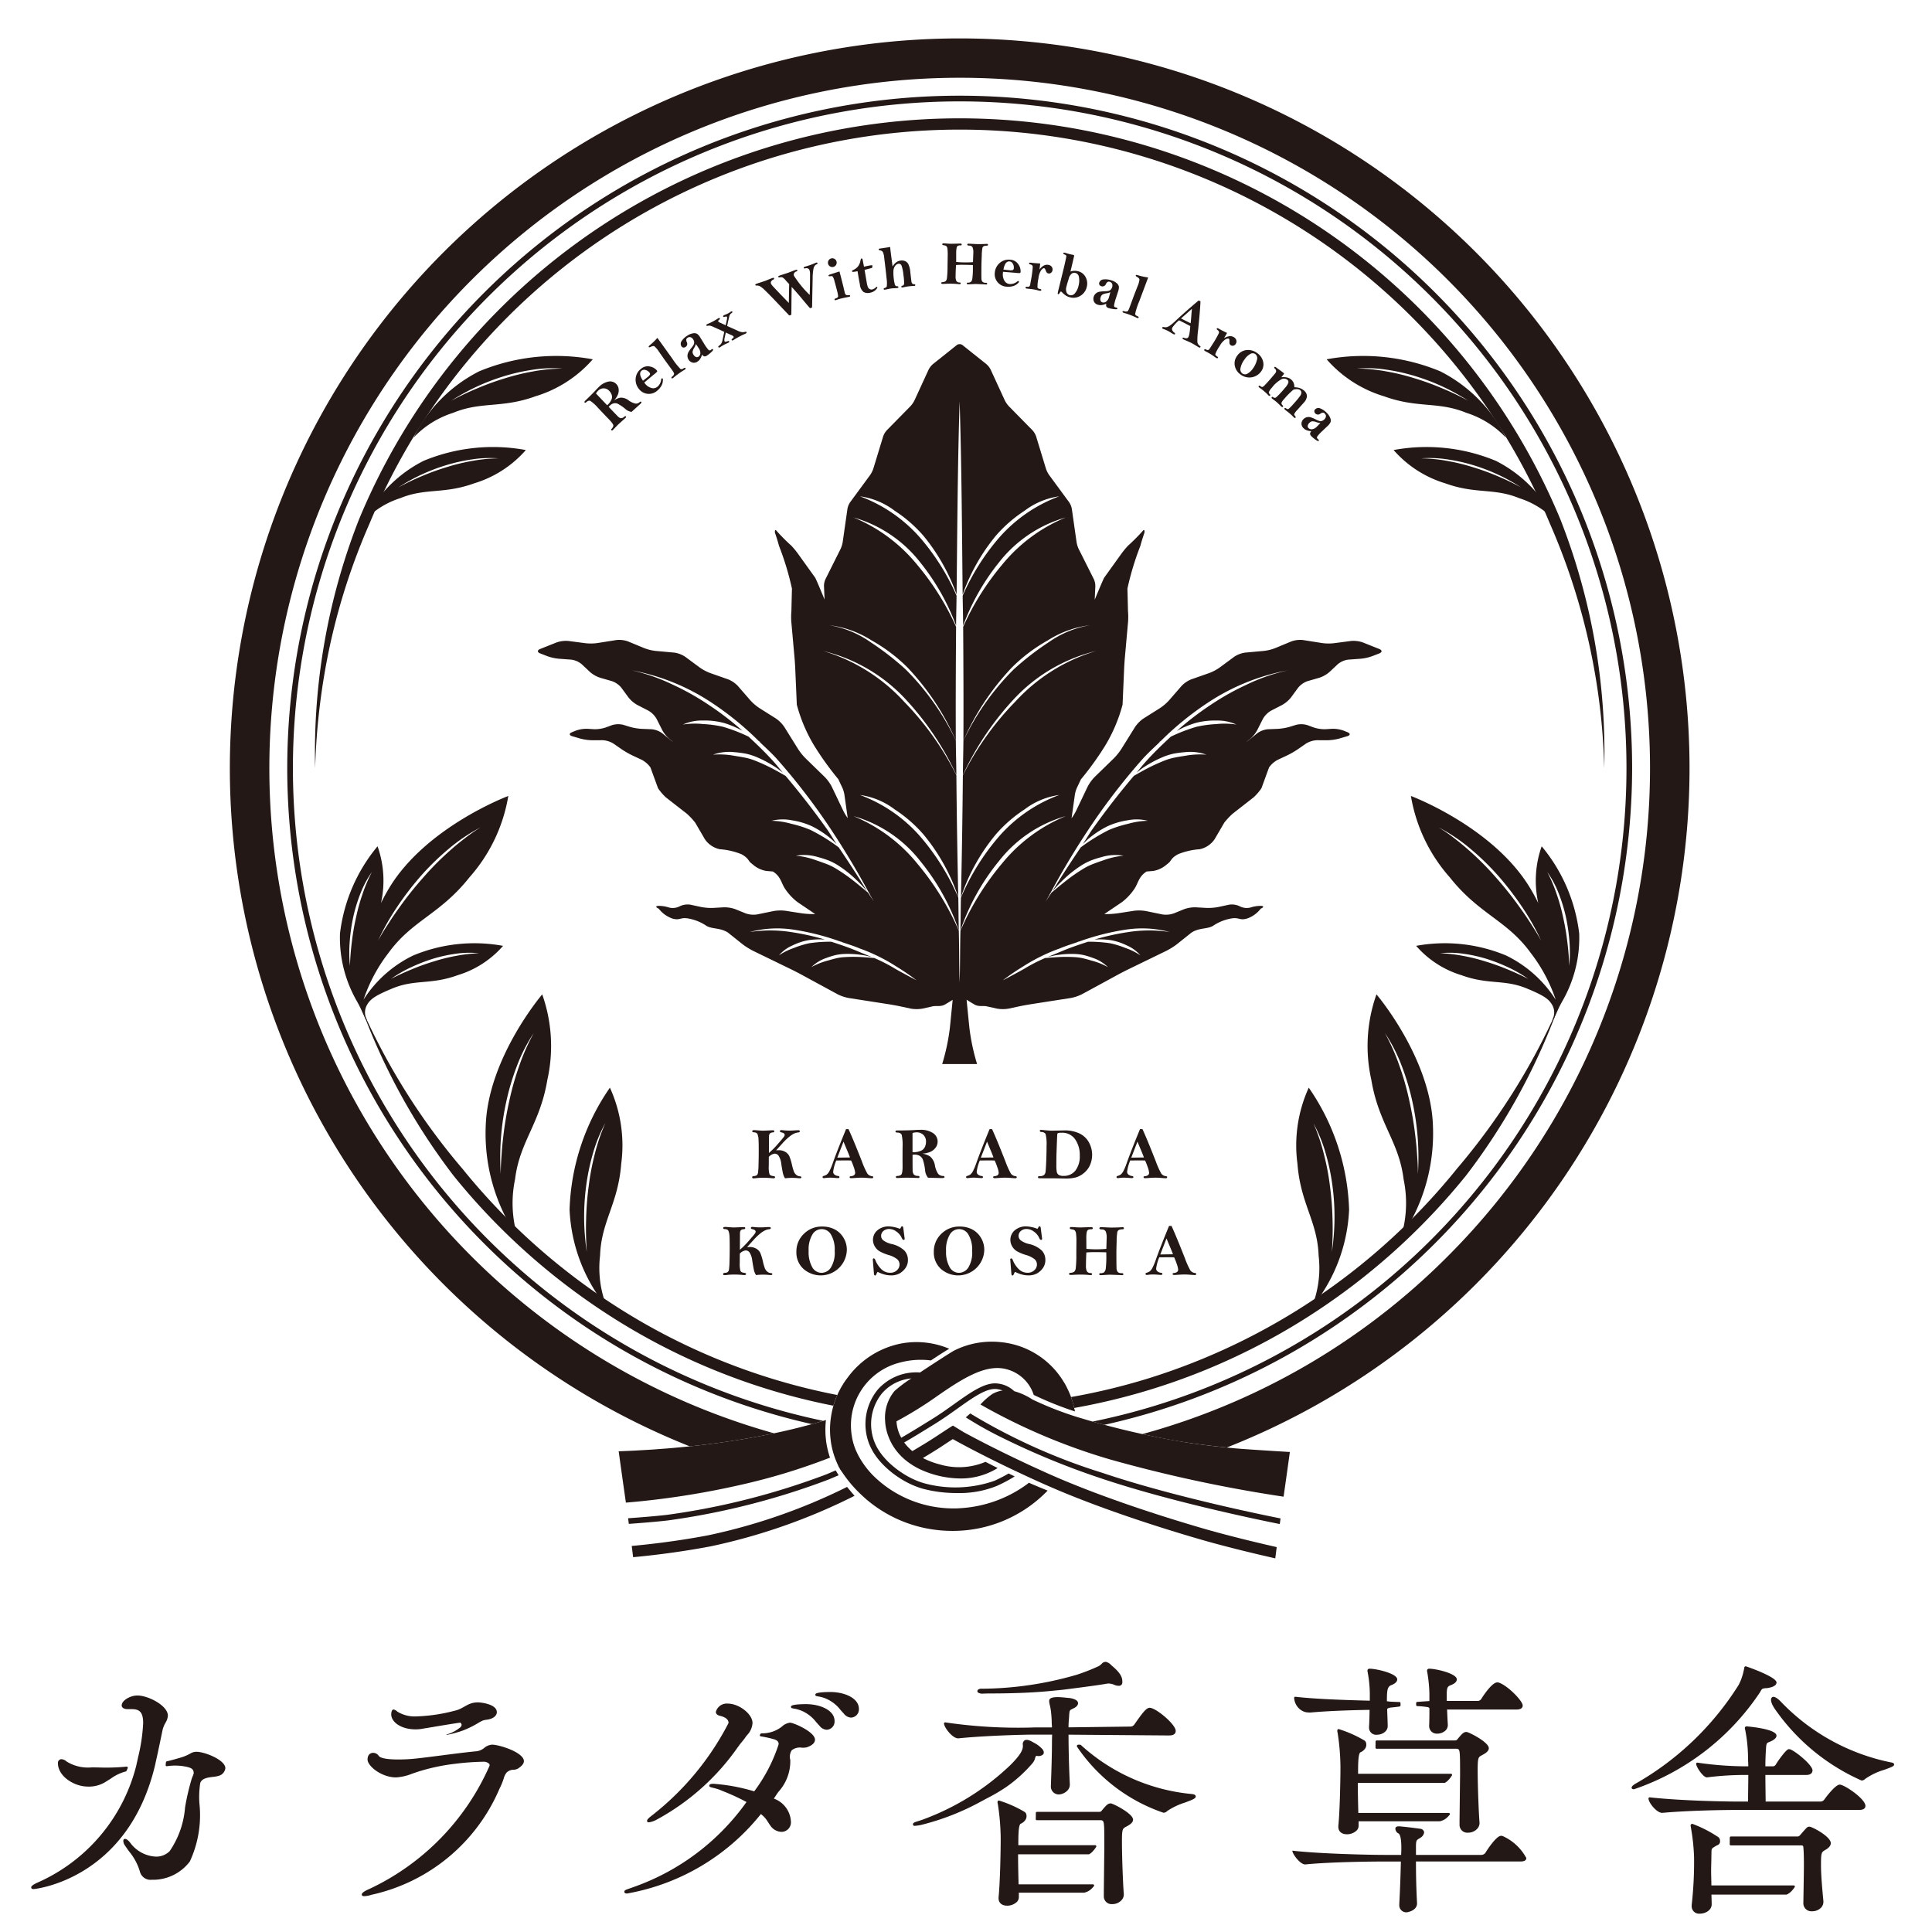 <svg xmlns="http://www.w3.org/2000/svg" viewBox="0 0 87.409 87.409"><defs><style>.cls-1{fill:#231815;}</style></defs><g id="レイヤー_5" data-name="レイヤー 5"><path class="cls-1" d="M3.898,80.827c.041.002.084.004.129.004a1.413,1.413,0,0,0,.778-.232c.07-.042.134-.083.194-.12a2.048,2.048,0,0,1,.69-.333.051.051,0,0,0,.037-.03l.051-.118a.051.051,0,0,0-.006-.051.052.052,0,0,0-.048-.02,9.426,9.426,0,0,1-1.265.038c-.114-.002-.219-.003-.313-.003a1.841,1.841,0,0,1-1.129-.264.391.391,0,0,0-.236-.108.165.165,0,0,0-.159.183C2.621,80.337,3.296,80.794,3.898,80.827Z"/><path class="cls-1" d="M7.032,79.79l.001-.012.105-.47v-.001c.034-.166.069-.328.101-.481.043-.205.083-.394.116-.558a1.253,1.253,0,0,1,.131-.323.717.717,0,0,0,.11-.323c0-.453-.886-.913-1.38-.913-.338,0-.71.234-.71.446,0,.051.027.171.279.171h.168c.332,0,.524.103.524.631a8.034,8.034,0,0,1-.213,1.48l-.002.006-.105.472-.003.008a7.89,7.89,0,0,1-4.412,5.231c-.33.144-.33.21-.33.238,0,.022.011.075.111.075.042,0,4.297-.423,5.51-5.679Z"/><path class="cls-1" d="M8.898,79.256a.535.535,0,0,0-.3.086,2.143,2.143,0,0,1-.471.19c-.179.052-.434.125-.578.154a.051.051,0,0,0-.041.044l-.014.121a.051.051,0,0,0,.058.057,2.47,2.47,0,0,1,.917.033c.223.054.295.124.295.288a.721.721,0,0,1-.046.132c-.018.043-.036.089-.049.13a10.839,10.839,0,0,0-.297,1.285,4.051,4.051,0,0,1-.696,1.975.855.855,0,0,1-.633.247,1.532,1.532,0,0,1-1.171-.653c-.088-.1-.159-.149-.218-.149a.08.08,0,0,0-.075.087.37.37,0,0,0,.08.22c.061.094.127.184.192.274a2.539,2.539,0,0,1,.484.918.496.496,0,0,0,.529.351,2.09,2.09,0,0,0,1.725-.828,4.983,4.983,0,0,0,.431-2.647,4.224,4.224,0,0,1,.038-.894c.064-.223.348-.258.577-.286a1.349,1.349,0,0,0,.237-.042.412.412,0,0,0,.324-.348C10.195,79.619,9.251,79.256,8.898,79.256Z"/><path class="cls-1" d="M29.362,82.447a1.056,1.056,0,0,0,.308-.1,10.669,10.669,0,0,0,3.733-3.332.05.05,0,0,0,.015-.015c.029-.043.053-.076.052-.076.022-.027.214-.257.253-.32a1.004,1.004,0,0,1,.102-.129.861.861,0,0,0,.221-.522c0-.402-.605-.877-1.117-.877a.511.511,0,0,0-.542.374c0,.051.025.143.195.181.173.041.38.131.38.321a12.652,12.652,0,0,1-3.452,4.174c-.196.147-.236.209-.236.257C29.275,82.447,29.34,82.447,29.362,82.447Z"/><path class="cls-1" d="M35.744,77.939a.643.643,0,0,0-.367.175,1.43,1.43,0,0,1-.924.307.051.051,0,0,0-.041.021l-.026.035a.051.051,0,0,0,.034.081,4.709,4.709,0,0,1,.559.121l.023.006c.115.03.247.096.222.244a7.275,7.275,0,0,1-1.102,2.117,8.359,8.359,0,0,0-1.837-.342c-.068,0-.195,0-.195.087,0,.052.043.063.183.098a2.689,2.689,0,0,1,.279.082l.161.067a9.923,9.923,0,0,1,1.061.49,10.569,10.569,0,0,1-5.046,3.824c-.096.035-.172.062-.233.083-.191.066-.249.086-.249.158,0,.018.009.075.123.075a9.966,9.966,0,0,0,6.056-3.595,1.219,1.219,0,0,1,.32.361c.031.048.065.1.108.16a.627.627,0,0,0,.52.284.429.429,0,0,0,.41-.47,1.166,1.166,0,0,0-.771-1.034c.067-.103.133-.202.198-.297a2.063,2.063,0,0,0,.545-1.448.548.548,0,0,1,.066-.443.598.598,0,0,1,.459-.116.846.846,0,0,0,.209-.014c.247-.078.383-.202.383-.348C36.873,78.357,35.904,77.939,35.744,77.939Z"/><path class="cls-1" d="M36.467,77.1c-.102,0-.615.004-.671.089a.074.074,0,0,0-.006.059c.013.032.041.037.123.053a1.514,1.514,0,0,1,.398.118,1.655,1.655,0,0,1,.608.485c.049.056.103.118.168.187a.43.43,0,0,0,.318.168.372.372,0,0,0,.353-.396C37.757,77.367,37.092,77.1,36.467,77.1Z"/><path class="cls-1" d="M37.568,76.551c-.102,0-.615.004-.671.089a.074.074,0,0,0-.006.058c.013.033.041.038.123.053a1.518,1.518,0,0,1,.398.118,1.658,1.658,0,0,1,.608.485c.049.056.103.118.168.187a.43.43,0,0,0,.318.168.372.372,0,0,0,.353-.396C38.858,76.819,38.193,76.551,37.568,76.551Z"/><path class="cls-1" d="M67.99,83.07a.177.177,0,0,0-.084-.012c-.204,0-.623.634-.694.755a.227.227,0,0,1-.192.108H64.062v-.356c0-.351.034-.305.215-.429a.322.322,0,0,0,.155-.241.19.19,0,0,0-.162-.155s-.546-.075-.821-.099c-.122-.011-.299-.048-.319.084a.252.252,0,0,0,.143.226c.178.109.118.97.118.97h-.718c-.694,0-2.97-.048-4.203-.192,0,.156.359.623.575.623h.012c1.066-.108,2.885-.132,3.556-.132H63.38c-.012.527-.036,1.245-.072,1.915v.036a.317.317,0,0,0,.335.347c.024,0,.491-.072.467-.431-.036-.671-.048-1.293-.048-1.868h4.729c.204,0,.264-.072.264-.156A2.264,2.264,0,0,0,67.99,83.07Z"/><path class="cls-1" d="M67.048,79.41c.138-.075.31-.169.31-.318,0-.272-.909-.733-1.009-.733-.126,0-.19.062-.411.33a.126.126,0,0,1-.116.053H62.285a.051.051,0,0,0-.051.051c0,.093-.002.194-.003.274a.051.051,0,0,0,.051.052l3.626-.001c.145.027.15.028.15,1.183l-.024,2.048v.216a.35.35,0,0,0,.386.35.556.556,0,0,0,.406-.169.378.378,0,0,0,.112-.281c-.037-.456-.084-1.673-.084-2.391C66.855,79.513,66.884,79.497,67.048,79.41Z"/><path class="cls-1" d="M65.378,80.656a.624.624,0,0,0,.121-.09,1.283,1.283,0,0,0,.189-.238.051.051,0,0,0-.043-.078H61.443c0-.438.004-.914.106-.97l.013-.007a.467.467,0,0,0,.212-.183.307.307,0,0,0,.035-.219.187.187,0,0,0-.089-.132,5.417,5.417,0,0,0-1.154-.511c-.011,0-.063.004-.063.075a.243.243,0,0,0,.013.083,10.491,10.491,0,0,1,.13,1.593c0,.433-.024,1.92-.096,2.634v.036c0,.209.148.338.387.338a.629.629,0,0,0,.441-.17.305.305,0,0,0,.089-.228V82.4l3.678-.001a.688.688,0,0,0,.354-.197c.033-.033.061-.065.087-.096a.051.051,0,0,0-.039-.084H61.454l-.001-.048c-.011-.442-.021-.861-.022-1.311h3.92A.051.051,0,0,0,65.378,80.656Z"/><path class="cls-1" d="M58.832,77.348a.671.671,0,0,0,.249.117,1.366,1.366,0,0,0,.202.015c.644-.06,1.643-.106,2.68-.121-.002.369-.018.681-.024.774V78.17a.32.32,0,0,0,.362.314c.233,0,.482-.155.482-.386,0-.109-.01-.369-.017-.558-.004-.101-.007-.18-.007-.198,0-.022,0-.072.208-.092.227-.021.35-.043.355-.044a.051.051,0,0,0,.042-.05v-.101a.051.051,0,0,0-.05-.051c-.001,0-.16-.003-.407-.017a1.266,1.266,0,0,1-.16-.02c.001-.464.013-.658.196-.725.117-.047.271-.125.271-.263,0-.265-.942-.482-1.248-.482a.089.089,0,0,0-.099.099.124.124,0,0,0,.006.034.155.155,0,0,1,.006.036,5.547,5.547,0,0,1,.095.923v.355c-1.589-.039-2.691-.097-3.367-.178a.047.047,0,0,0-.04.013.051.051,0,0,0-.017.038A.726.726,0,0,0,58.832,77.348Z"/><path class="cls-1" d="M64.122,77.189a3.819,3.819,0,0,1,.463.045c.059.01.086.042.086.061,0,.342-.004.62-.012.766v.024a.342.342,0,0,0,.362.35.551.551,0,0,0,.386-.15.349.349,0,0,0,.096-.264c-.01-.164-.021-.39-.031-.617l-.003-.059h3.119c.075,0,.303,0,.303-.183,0-.208-.665-.887-1.061-1.029a.204.204,0,0,0-.092-.016c-.262,0-.722.748-.726.755a.194.194,0,0,1-.148.083H65.455V76.58c.011-.251.054-.288.183-.338.117-.047.272-.125.272-.263,0-.265-.943-.482-1.248-.482a.09.09,0,0,0-.099.099.123.123,0,0,0,.006.034.136.136,0,0,1,.006.035,6.51,6.51,0,0,1,.095.96V76.96l-.551.039a.051.051,0,0,0-.048.051v.088A.051.051,0,0,0,64.122,77.189Z"/><path class="cls-1" d="M81.868,82.644c-.095,0-.095,0-.435.391a.145.145,0,0,1-.128.053H78.311a.051.051,0,0,0-.051.051c-.001.129-.001.193-.003.299a.051.051,0,0,0,.051.052h3.188c.061,0,.092.027.093.085.024.273.024.564.024.846,0,.296-.024,1.65-.024,1.663v.013a.361.361,0,0,0,.387.374.557.557,0,0,0,.417-.165.398.398,0,0,0,.101-.31c-.054-.566-.107-1.156-.107-1.6,0-.592.016-.6.215-.711.151-.091.228-.19.228-.295C82.829,83.085,81.979,82.644,81.868,82.644Z"/><path class="cls-1" d="M81.151,85.302H77.428c-.001-.111-.003-.217-.006-.321-.003-.113-.006-.224-.006-.334,0-.114.003-.227.006-.34s.006-.228.006-.341c.002-.05.002-.093.003-.13.003-.198.003-.198.153-.292l.098-.057a.18.18,0,0,0,.137-.204.202.202,0,0,0-.073-.162.359.359,0,0,0-.051-.034,5.578,5.578,0,0,0-1.132-.573.08.08,0,0,0-.075.087.115.115,0,0,0,.005.031.221.221,0,0,1,.008.052,9.207,9.207,0,0,1,.143,1.342,17.354,17.354,0,0,1-.108,2.167V86.24a.335.335,0,0,0,.375.339c.255,0,.53-.162.53-.422,0-.094-.003-.181-.006-.265-.002-.059-.004-.117-.005-.175h3.392a.051.051,0,0,0,.023-.006.725.725,0,0,0,.184-.127,1.315,1.315,0,0,0,.166-.202.051.051,0,0,0-.043-.08Z"/><path class="cls-1" d="M83.233,80.741c-.198,0-.644.596-.702.683a.218.218,0,0,1-.16.083H79.883c-.001-.117-.003-.264-.005-.428-.003-.235-.007-.505-.007-.775h1.853c.259,0,.279-.158.279-.207,0-.232-.709-.822-.989-.945a.089.089,0,0,0-.027-.007.187.187,0,0,0-.054-.01c-.123,0-.517.567-.595.707a.192.192,0,0,1-.1.071h-.368c.001-.303.013-.559.024-.724.017-.321.03-.326.151-.376.036-.015.08-.033.134-.061.13-.072.194-.146.194-.224,0-.317-1.342-.422-1.356-.422a.077.077,0,0,0-.075.075.158.158,0,0,0,.014.073,6.746,6.746,0,0,1,.13,1.28c0,.048.002.102.005.164.003.064.006.136.007.216a15.577,15.577,0,0,1-2.297-.166.049.049,0,0,0-.043.011.051.051,0,0,0-.019.04c0,.145.319.614.482.614l.021-.001a13.678,13.678,0,0,1,1.856-.107c0,.242-.004.497-.007.728-.002.179-.004.343-.005.475h-.404c-.637,0-2.605-.034-4.042-.191a.051.051,0,0,0-.057.051c0,.188.37.65.614.65l.017,0c1.153-.104,2.685-.131,3.408-.131h5.472c.075,0,.303,0,.303-.183C84.397,81.384,83.445,80.741,83.233,80.741Z"/><path class="cls-1" d="M79.626,76.565a1.155,1.155,0,0,1,.081-.133c.037-.046.163-.055.22-.056l.008,0c.382-.05.44-.181.44-.254,0-.262-1.378-.734-1.392-.734-.041,0-.064.025-.068.076a.225.225,0,0,1-.005.035l-.017.069a2.528,2.528,0,0,1-.229.659,13.234,13.234,0,0,1-4.627,4.448c-.1.054-.218.133-.218.2,0,.075.078.075.111.075A11.171,11.171,0,0,0,79.626,76.565Z"/><path class="cls-1" d="M85.544,79.734l-.002,0a9.506,9.506,0,0,1-4.964-2.737c-.104-.113-.262-.241-.36-.226a.102.102,0,0,0-.078.062c-.042.093.011.261.144.463a9.39,9.39,0,0,0,3.934,3.258.204.204,0,0,0,.156-.063,2.986,2.986,0,0,1,.877-.421c.344-.126.444-.165.444-.238S85.604,79.744,85.544,79.734Z"/><path class="cls-1" d="M22.261,78.933a.606.606,0,0,0-.347.144.695.695,0,0,1-.352.155c-.339.028-1.023.115-1.626.193-.443.057-.861.11-1.07.131a7.249,7.249,0,0,1-.868.047c-.694,0-.837-.116-.868-.169a.303.303,0,0,0-.246-.131c-.123,0-.255.08-.255.303,0,.297.636.809,1.288.809a2.307,2.307,0,0,0,.737-.172c.096-.032.202-.068.321-.106a9.029,9.029,0,0,1,1.636-.341,11.687,11.687,0,0,1,1.254-.09.348.348,0,0,1,.262.091.101.101,0,0,1,.023.088A11.069,11.069,0,0,1,16.71,85.462c-.103.043-.343.152-.343.251,0,.023.011.075.111.075a1.177,1.177,0,0,0,.326-.062,8.202,8.202,0,0,0,5.795-4.801,3.069,3.069,0,0,0,.19-.458.695.695,0,0,1,.136-.276.451.451,0,0,1,.311-.123.449.449,0,0,0,.191-.049c.187-.121.275-.229.275-.342C23.701,79.285,22.593,78.933,22.261,78.933Z"/><path class="cls-1" d="M18.801,78.241a1.824,1.824,0,0,0,.359-.036c.548-.09,1.113-.189,1.662-.269.063.045.097.114.007.211a1.739,1.739,0,0,1-.637.331l.016.015a4.982,4.982,0,0,0,.722-.195,4.377,4.377,0,0,0,.681-.33,1.758,1.758,0,0,1,.238-.128.957.957,0,0,1,.155-.034c.304-.031.474-.181.474-.343,0-.371-.742-.443-.85-.443-.491,0-.623.287-1.077.383a7.651,7.651,0,0,1-1.688.251,1.495,1.495,0,0,1-.886-.216.352.352,0,0,0-.168-.096c-.108,0-.108.204-.108.216C17.699,77.918,18.154,78.241,18.801,78.241Z"/><path class="cls-1" d="M44.484,76.623c.045,0,.094-.002.146-.004.031-.001.057-.002.076-.002,1.093,0,1.964-.033,2.74-.105L48.08,76.45c.016-.002,1.587-.198,1.991-.275l.002,0a.459.459,0,0,1,.176.002.783.783,0,0,1,.164.048.433.433,0,0,0,.197.044.147.147,0,0,0,.168-.148v-.017c.001-.127.003-.34-.434-.709-.027-.022-.051-.044-.073-.064a.463.463,0,0,0-.233-.143.227.227,0,0,0-.195.088.736.736,0,0,1-.124.099,8.741,8.741,0,0,1-1.006.396,15.696,15.696,0,0,1-4.285.632.244.244,0,0,0-.18.045.089.089,0,0,0-.029.064.084.084,0,0,0,.027.061A.371.371,0,0,0,44.484,76.623Z"/><path class="cls-1" d="M50.254,81.591c-.125,0-.19.062-.411.33a.126.126,0,0,1-.116.053H46.915a.051.051,0,0,0-.051.051c0,.093-.001.194-.003.275a.052.052,0,0,0,.015.037.051.051,0,0,0,.036.015l2.901-.001c.144.027.15.028.15,1.182L49.94,85.581v.216a.35.35,0,0,0,.386.35.556.556,0,0,0,.406-.169.379.379,0,0,0,.112-.282c-.037-.456-.084-1.672-.084-2.39,0-.561.029-.576.194-.664.138-.075.309-.169.309-.318C51.263,82.052,50.354,81.591,50.254,81.591Z"/><path class="cls-1" d="M49.55,83.482H46.072c0-.438.004-.914.106-.97l.013-.007a.468.468,0,0,0,.211-.183.308.308,0,0,0,.035-.219.187.187,0,0,0-.089-.132,5.423,5.423,0,0,0-1.154-.511c-.011,0-.063.004-.063.075a.246.246,0,0,0,.013.083,10.483,10.483,0,0,1,.13,1.593c0,.452-.023,1.914-.096,2.634V85.88c0,.209.148.338.386.338a.629.629,0,0,0,.441-.17.305.305,0,0,0,.09-.229v-.188l2.954-.001a.674.674,0,0,0,.354-.197c.033-.033.061-.065.086-.096a.051.051,0,0,0-.04-.084H46.083l-.001-.049c-.011-.442-.021-.861-.021-1.31h3.196a.051.051,0,0,0,.026-.007.645.645,0,0,0,.121-.09,1.281,1.281,0,0,0,.189-.238.051.051,0,0,0-.044-.078Z"/><path class="cls-1" d="M53.923,81.167h0a8.639,8.639,0,0,1-5.012-2.21.064.064,0,0,0-.046-.021l-.079-.002a.066.066,0,0,0-.057.033.064.064,0,0,0,.003.066,7.722,7.722,0,0,0,3.902,2.979.227.227,0,0,0,.175-.077,3.047,3.047,0,0,1,.797-.38c.374-.14.492-.189.492-.278C54.097,81.192,53.997,81.177,53.923,81.167Z"/><path class="cls-1" d="M43.347,78.647l.017,0c1.064-.11,2.784-.168,3.407-.168h.83l-.007.26v.006c0,.628-.024,1.34-.048,2.018v.024a.358.358,0,0,0,.362.399.583.583,0,0,0,.381-.173.384.384,0,0,0,.113-.287c-.036-.73-.058-1.585-.059-2.245l4.547.036c.201,0,.302-.07.302-.207,0-.299-.898-1.045-1.177-1.045-.159,0-.339.248-.702.767a.217.217,0,0,1-.16.083l-2.81.035c.001-.177.008-.257.016-.355l.008-.098c.019-.317.019-.317.144-.378.02-.01.043-.021.065-.033.122-.054.198-.141.198-.226,0-.111-.118-.19-.364-.235-.013,0-.07-.005-.128-.011-.335-.036-.671-.062-.784.052-.051.057-.028.162.005.308a2.24,2.24,0,0,1,.043.23c.024.205.031.335.036.471,0,.077.003.115.006.155.002.033.005.066.006.123h-.762a22.615,22.615,0,0,1-4.062-.227.052.052,0,0,0-.042.011.051.051,0,0,0-.018.039C42.71,78.145,43.086,78.647,43.347,78.647Z"/><path class="cls-1" d="M46.677,79.814a.61.61,0,0,0,.158-.284.301.301,0,0,1,.017-.052.06.06,0,0,1,.072-.035.32.32,0,0,0,.235-.042.136.136,0,0,0,.066-.095.243.243,0,0,0-.075-.181,1.244,1.244,0,0,0-.371-.278l-.047-.027c-.122-.071-.275-.143-.378-.079a.208.208,0,0,0-.077.208h0c.011.16-.024.377-.592.934a11.415,11.415,0,0,1-3.973,2.453c-.062.022-.12.04-.171.056-.162.051-.236.074-.236.146a.069.069,0,0,0,.024.051.067.067,0,0,0,.054.018,2.088,2.088,0,0,0,.289-.042,11.274,11.274,0,0,0,2.734-1.072c.084-.045.165-.088.243-.13a7.899,7.899,0,0,0,.893-.526A6.352,6.352,0,0,0,46.677,79.814Z"/><path class="cls-1" d="M14.258,34.75a28.787,28.787,0,0,1,1.986-11.255,29.425,29.425,0,0,1,54.351,0A28.914,28.914,0,0,1,72.581,34.75,29.325,29.325,0,0,0,70.123,23.692a28.912,28.912,0,0,0-53.406,0,29.083,29.083,0,0,0-1.765,5.396A30.46,30.46,0,0,0,14.258,34.75Z"/><path class="cls-1" d="M34.788,52.163a3.587,3.587,0,0,0,.41-.412q.232-.266.268-.319a.171.171,0,0,0,.036-.086q0-.083-.151-.114-.065-.013-.065-.053,0-.049.062-.049c.014,0,.032.001.055.003a2.727,2.727,0,0,0,.358.018c.04,0,.103-.003.19-.009q.123-.007.165-.007c.047,0,.07.016.07.049,0,.028-.022.045-.067.05a.636.636,0,0,0-.187.051,1.062,1.062,0,0,0-.226.147,2.55,2.55,0,0,0-.272.258l-.319.352.109-.003a.569.569,0,0,1,.311.079.46.46,0,0,1,.178.193,2.365,2.365,0,0,1,.12.399,2.455,2.455,0,0,0,.086.297.367.367,0,0,0,.106.145.273.273,0,0,0,.158.067c.049.004.073.018.073.041q0,.049-.07.049-.02,0-.057-.003a2.556,2.556,0,0,0-.292-.016,2.62,2.62,0,0,0-.32.02.697.697,0,0,1-.083-.183q-.029-.097-.087-.469a.838.838,0,0,0-.121-.369.221.221,0,0,0-.173-.095.429.429,0,0,0-.269.147l-.003.419a1.166,1.166,0,0,0,.032.361q.032.071.177.089c.051.006.076.021.076.042,0,.038-.023.057-.068.057-.022,0-.054-.002-.096-.006a3.683,3.683,0,0,0-.389-.018,3.049,3.049,0,0,0-.334.021c-.043.004-.075.006-.094.006a.048.048,0,0,1-.055-.053.037.037,0,0,1,.018-.036.271.271,0,0,1,.083-.016.204.204,0,0,0,.113-.041.193.193,0,0,0,.05-.107,2.941,2.941,0,0,0,.024-.364q.009-.289.009-.639,0-.353-.009-.499a.746.746,0,0,0-.036-.215.17.17,0,0,0-.061-.088.399.399,0,0,0-.135-.028c-.035-.002-.052-.017-.052-.045q0-.05.081-.05.058,0,.175.01.144.013.237.013.057,0,.323-.013.078-.003.12-.003c.041,0,.062.015.062.044s-.021.048-.063.052a.199.199,0,0,0-.141.052.227.227,0,0,0-.036.13Q34.791,51.501,34.788,52.163Z"/><path class="cls-1" d="M38.278,51.084h.111q.214.464.605,1.459a3.708,3.708,0,0,0,.248.554.3.3,0,0,0,.216.118c.032.004.049.018.049.042q0,.05-.063.05-.034,0-.177-.011-.169-.015-.284-.015-.112,0-.292.013-.134.01-.177.01-.075,0-.075-.047c0-.024.017-.037.052-.041q.199-.018.199-.157a.928.928,0,0,0-.058-.239,3.018,3.018,0,0,0-.124-.316q-.106-.002-.164-.002-.327,0-.509.002a1.949,1.949,0,0,0-.14.507.159.159,0,0,0,.07.138.312.312,0,0,0,.151.057c.041.004.062.021.062.05s-.022.044-.067.044q-.026,0-.136-.008-.143-.011-.207-.011a1.73,1.73,0,0,0-.243.016.308.308,0,0,1-.049.005q-.06,0-.06-.049a.047.047,0,0,1,.039-.047.482.482,0,0,0,.152-.068.493.493,0,0,0,.119-.155,2.576,2.576,0,0,0,.153-.367Q37.88,52.051,38.278,51.084Zm-.115.566-.281.725.573-.008q-.045-.127-.139-.349Q38.214,51.778,38.164,51.65Z"/><path class="cls-1" d="M41.726,52.195a.798.798,0,0,1,.36.133.673.673,0,0,1,.213.404.998.998,0,0,0,.144.373.287.287,0,0,0,.214.098c.051.003.076.02.076.049q0,.047-.123.047l-.624-.016a.616.616,0,0,1-.133-.347,2.467,2.467,0,0,0-.094-.452.347.347,0,0,0-.146-.188.439.439,0,0,0-.225-.057c-.025,0-.059.002-.102.005q0,.571.004.703a.309.309,0,0,0,.053.19.252.252,0,0,0,.185.064q.073.005.073.049t-.063.044l-.498-.013q-.1,0-.258.008c-.096.005-.157.008-.183.008q-.067,0-.067-.047,0-.045.058-.045a.325.325,0,0,0,.168-.045q.077-.045.077-.384l-.002-.302.002-.582a2.124,2.124,0,0,0-.04-.55q-.04-.1-.213-.103c-.045-.001-.068-.017-.068-.047s.03-.047.091-.047q.457,0,.775-.019.141-.01.255-.01a.992.992,0,0,1,.577.147.458.458,0,0,1,.11.669.601.601,0,0,1-.247.188A1.152,1.152,0,0,1,41.726,52.195Zm-.441-.068q.042.002.063.002a.823.823,0,0,0,.285-.053.352.352,0,0,0,.203-.169.536.536,0,0,0,.059-.247.414.414,0,0,0-.12-.316.432.432,0,0,0-.31-.114.652.652,0,0,0-.18.029Z"/><path class="cls-1" d="M44.772,51.084h.111q.214.464.604,1.459a3.716,3.716,0,0,0,.248.554.3.3,0,0,0,.216.118c.033.004.049.018.049.042q0,.05-.063.05-.034,0-.177-.011-.169-.015-.284-.015-.112,0-.292.013-.135.01-.177.01-.075,0-.075-.047c0-.024.017-.037.052-.041q.2-.018.2-.157a.929.929,0,0,0-.058-.239,3.041,3.041,0,0,0-.124-.316q-.106-.002-.164-.002-.327,0-.509.002a1.947,1.947,0,0,0-.14.507.159.159,0,0,0,.07.138.312.312,0,0,0,.151.057c.041.004.062.021.062.05s-.022.044-.066.044q-.026,0-.136-.008-.143-.011-.208-.011a1.73,1.73,0,0,0-.243.016.31.31,0,0,1-.049.005q-.06,0-.06-.049a.047.047,0,0,1,.039-.047.483.483,0,0,0,.152-.068.493.493,0,0,0,.119-.155,2.565,2.565,0,0,0,.153-.367Q44.374,52.051,44.772,51.084Zm-.115.566-.281.725.573-.008q-.045-.127-.139-.349Q44.708,51.778,44.658,51.65Z"/><path class="cls-1" d="M48.225,53.319q-.071,0-.585-.01l-.357.002-.209-.003a.29.29,0,0,1-.093-.009.04.04,0,0,1-.019-.04q0-.047.07-.047a.331.331,0,0,0,.195-.045.238.238,0,0,0,.078-.167q.016-.122.03-.485t.014-.669a1.91,1.91,0,0,0-.041-.528q-.042-.098-.205-.106-.058-.005-.058-.049c0-.029.017-.044.052-.044q.031,0,.209.018.198.018.276.018l.615-.013a1.542,1.542,0,0,1,.593.118.954.954,0,0,1,.453.385,1.166,1.166,0,0,1,.07,1.071.968.968,0,0,1-.285.364.994.994,0,0,1-.37.194A1.778,1.778,0,0,1,48.225,53.319Zm-.11-.118a.662.662,0,0,0,.538-.239,1.041,1.041,0,0,0,.198-.682,1.221,1.221,0,0,0-.213-.741.706.706,0,0,0-.606-.291.457.457,0,0,0-.161.015.071.071,0,0,0-.033.032q-.007.016-.02.363l-.02.55q-.005.203-.005.503a1.644,1.644,0,0,0,.019.311.211.211,0,0,0,.086.132A.386.386,0,0,0,48.115,53.2Z"/><path class="cls-1" d="M51.577,51.084h.111q.214.464.604,1.459a3.731,3.731,0,0,0,.248.554.301.301,0,0,0,.216.118c.033.004.049.018.049.042q0,.05-.063.05-.034,0-.177-.011-.169-.015-.284-.015-.112,0-.292.013-.135.01-.177.01-.075,0-.075-.047c0-.024.017-.037.052-.041q.2-.018.2-.157a.929.929,0,0,0-.058-.239,3.041,3.041,0,0,0-.124-.316q-.106-.002-.164-.002-.327,0-.509.002a1.952,1.952,0,0,0-.14.507.159.159,0,0,0,.07.138.312.312,0,0,0,.151.057q.062.006.062.05c0,.029-.022.044-.066.044q-.026,0-.136-.008-.143-.011-.208-.011a1.73,1.73,0,0,0-.243.016.31.31,0,0,1-.049.005q-.06,0-.06-.049a.047.047,0,0,1,.039-.047.483.483,0,0,0,.152-.068.493.493,0,0,0,.119-.155,2.565,2.565,0,0,0,.153-.367Q51.179,52.051,51.577,51.084Zm-.115.566-.281.725.573-.008q-.045-.127-.139-.349Q51.513,51.778,51.463,51.65Z"/><path class="cls-1" d="M33.474,56.543a3.587,3.587,0,0,0,.41-.412q.232-.266.268-.32a.171.171,0,0,0,.036-.086q0-.083-.151-.114c-.043-.009-.065-.026-.065-.053,0-.033.021-.049.062-.049.014,0,.032.001.055.003a2.731,2.731,0,0,0,.358.018q.06,0,.19-.009.123-.007.165-.007.07,0,.07.049,0,.042-.067.05a.635.635,0,0,0-.187.051,1.059,1.059,0,0,0-.226.147,2.568,2.568,0,0,0-.272.258l-.319.352.109-.003a.57.57,0,0,1,.312.079.46.46,0,0,1,.178.193,2.363,2.363,0,0,1,.12.399,2.454,2.454,0,0,0,.086.297.367.367,0,0,0,.106.145.273.273,0,0,0,.158.067c.049.004.073.018.073.041,0,.032-.023.049-.07.049-.013,0-.032-.001-.057-.003a2.559,2.559,0,0,0-.292-.016,2.619,2.619,0,0,0-.319.019.696.696,0,0,1-.084-.183q-.028-.097-.087-.469a.839.839,0,0,0-.121-.369.221.221,0,0,0-.173-.095.428.428,0,0,0-.269.147l-.003.419a1.168,1.168,0,0,0,.032.361q.032.071.177.09c.051.006.076.02.076.042q0,.057-.068.057-.032,0-.096-.006a3.65,3.65,0,0,0-.389-.018,3.023,3.023,0,0,0-.334.021c-.043.004-.075.006-.094.006a.048.048,0,0,1-.055-.053.037.037,0,0,1,.018-.036.273.273,0,0,1,.083-.016.205.205,0,0,0,.113-.041.193.193,0,0,0,.05-.107,2.9,2.9,0,0,0,.024-.364q.009-.289.009-.639,0-.353-.009-.499a.742.742,0,0,0-.036-.215.169.169,0,0,0-.061-.088.398.398,0,0,0-.136-.028c-.035-.002-.052-.017-.052-.045q0-.05.081-.05.058,0,.175.01.144.013.237.013.057,0,.323-.013.078-.003.12-.003c.041,0,.062.015.062.044s-.021.048-.063.052a.199.199,0,0,0-.141.052.228.228,0,0,0-.036.13Q33.478,55.881,33.474,56.543Z"/><path class="cls-1" d="M37.198,55.493a1.196,1.196,0,0,1,.573.131,1.004,1.004,0,0,1,.394.38,1.04,1.04,0,0,1,.148.542,1.182,1.182,0,0,1-1.958.866,1.001,1.001,0,0,1-.324-.785,1.091,1.091,0,0,1,.335-.801A1.13,1.13,0,0,1,37.198,55.493Zm.566,1.103a1.331,1.331,0,0,0-.167-.739.483.483,0,0,0-.845.001,1.332,1.332,0,0,0-.167.739,1.395,1.395,0,0,0,.16.73.485.485,0,0,0,.429.259.51.51,0,0,0,.414-.234A1.272,1.272,0,0,0,37.764,56.596Z"/><path class="cls-1" d="M40.717,55.596a.237.237,0,0,0,.042-.064c.016-.034.035-.051.055-.051q.044,0,.053.071l.057.444.006.053a.039.039,0,0,1-.044.044.062.062,0,0,1-.047-.015.549.549,0,0,1-.055-.1.699.699,0,0,0-.23-.26.55.55,0,0,0-.323-.116.387.387,0,0,0-.262.09.287.287,0,0,0-.105.227.261.261,0,0,0,.097.197.999.999,0,0,0,.375.166,1.207,1.207,0,0,1,.589.305.613.613,0,0,1,.152.404.63.63,0,0,1-.112.381.842.842,0,0,1-.268.242.801.801,0,0,1-.399.088,1.1,1.1,0,0,1-.285-.04,1.609,1.609,0,0,1-.305-.119.318.318,0,0,0-.055.097c-.017.044-.039.067-.065.067s-.043-.029-.049-.087l-.047-.589c-.002-.026-.003-.042-.003-.049a.042.042,0,0,1,.049-.047q.036,0,.068.081a1.148,1.148,0,0,0,.269.405.55.55,0,0,0,.394.162A.425.425,0,0,0,40.58,57.47a.35.35,0,0,0,.118-.258.316.316,0,0,0-.109-.243,1.11,1.11,0,0,0-.391-.19,2.057,2.057,0,0,1-.408-.17.6.6,0,0,1-.214-.223.577.577,0,0,1-.08-.288.562.562,0,0,1,.197-.433.768.768,0,0,1,.536-.178A1.547,1.547,0,0,1,40.717,55.596Z"/><path class="cls-1" d="M43.416,55.493a1.196,1.196,0,0,1,.573.131,1.004,1.004,0,0,1,.394.38,1.04,1.04,0,0,1,.148.542,1.182,1.182,0,0,1-1.958.866,1.001,1.001,0,0,1-.324-.785,1.091,1.091,0,0,1,.335-.801A1.13,1.13,0,0,1,43.416,55.493Zm.566,1.103a1.331,1.331,0,0,0-.167-.739.483.483,0,0,0-.845.001,1.332,1.332,0,0,0-.167.739,1.395,1.395,0,0,0,.16.73.485.485,0,0,0,.429.259.51.51,0,0,0,.414-.234A1.272,1.272,0,0,0,43.982,56.596Z"/><path class="cls-1" d="M46.935,55.596a.237.237,0,0,0,.042-.064c.016-.034.035-.051.055-.051q.044,0,.053.071l.057.444.006.053a.039.039,0,0,1-.044.044.062.062,0,0,1-.047-.015.556.556,0,0,1-.055-.1.699.699,0,0,0-.23-.26.55.55,0,0,0-.323-.116.387.387,0,0,0-.262.09.287.287,0,0,0-.104.227.261.261,0,0,0,.097.197.997.997,0,0,0,.374.166,1.206,1.206,0,0,1,.589.305.613.613,0,0,1,.152.404.631.631,0,0,1-.112.381.843.843,0,0,1-.268.242.801.801,0,0,1-.399.088,1.099,1.099,0,0,1-.285-.04,1.607,1.607,0,0,1-.305-.119.318.318,0,0,0-.055.097c-.017.044-.039.067-.065.067s-.043-.029-.049-.087l-.047-.589c-.002-.026-.003-.042-.003-.049q0-.047.049-.047.036,0,.068.081a1.147,1.147,0,0,0,.269.405.55.55,0,0,0,.394.162.426.426,0,0,0,.309-.114.35.35,0,0,0,.118-.258.316.316,0,0,0-.109-.243,1.111,1.111,0,0,0-.391-.19,2.057,2.057,0,0,1-.408-.17.6.6,0,0,1-.214-.223.578.578,0,0,1-.08-.288.562.562,0,0,1,.197-.433.769.769,0,0,1,.536-.178A1.547,1.547,0,0,1,46.935,55.596Z"/><path class="cls-1" d="M50.054,56.502l.015-.492a.735.735,0,0,0-.042-.294.184.184,0,0,0-.177-.092q-.11-.005-.11-.052,0-.05.065-.05.074,0,.227.007.196.009.218.009.275,0,.482-.013c.026-.002.044-.003.055-.003.041,0,.061.015.061.045,0,.034-.023.051-.07.052a.336.336,0,0,0-.161.031.154.154,0,0,0-.067.09,2.846,2.846,0,0,0-.03.428q-.011.368-.011.505,0,.571.007.7a.268.268,0,0,0,.058.178.244.244,0,0,0,.174.05q.076,0,.076.049c0,.028-.019.042-.058.042-.013,0-.041-.002-.084-.005l-.449-.016c-.027,0-.079.002-.155.006q-.22.015-.285.015-.058,0-.058-.047,0-.042.048-.042a.281.281,0,0,0,.169-.041.298.298,0,0,0,.077-.186,4.409,4.409,0,0,0,.024-.582q0-.045-.003-.136-.284-.008-.503-.008a3.793,3.793,0,0,0-.397.016q-.018.326-.018.59a.58.58,0,0,0,.041.261.194.194,0,0,0,.173.08q.063.003.063.047,0,.045-.067.045c-.016,0-.04-.002-.071-.005q-.193-.018-.404-.018-.099,0-.265.009-.117.007-.151.007-.084,0-.084-.049,0-.039.067-.047a.306.306,0,0,0,.169-.053.28.28,0,0,0,.067-.153,5.395,5.395,0,0,0,.026-.642q.004-.53.004-.579a2.518,2.518,0,0,0-.017-.347.252.252,0,0,0-.058-.145.219.219,0,0,0-.125-.047.311.311,0,0,1-.081-.019.039.039,0,0,1-.016-.038q0-.049.055-.049.07,0,.235.013.092.006.209.006l.458-.016q.08,0,.08.05c0,.032-.022.049-.065.049a.295.295,0,0,0-.147.026.164.164,0,0,0-.06.102,1.438,1.438,0,0,0-.02.296l.003.461a4.361,4.361,0,0,0,.444.021Q49.835,56.523,50.054,56.502Z"/><path class="cls-1" d="M52.891,55.464h.111q.214.464.605,1.459a3.714,3.714,0,0,0,.248.554.301.301,0,0,0,.216.118q.049.006.049.042c0,.034-.021.05-.063.05q-.034,0-.177-.011-.169-.015-.284-.015-.112,0-.292.013-.135.01-.177.01c-.05,0-.075-.016-.075-.047q0-.036.052-.041.199-.018.199-.157a.928.928,0,0,0-.058-.239,3.032,3.032,0,0,0-.124-.316q-.106-.002-.164-.002-.327,0-.509.002a1.947,1.947,0,0,0-.14.507.159.159,0,0,0,.07.138.312.312,0,0,0,.151.057c.041.004.062.021.062.05s-.022.044-.067.044q-.026,0-.136-.008-.143-.011-.208-.011a1.73,1.73,0,0,0-.243.016.308.308,0,0,1-.049.005c-.04,0-.06-.016-.06-.049a.046.046,0,0,1,.039-.047.482.482,0,0,0,.152-.068.489.489,0,0,0,.119-.155,2.574,2.574,0,0,0,.154-.367Q52.493,56.431,52.891,55.464Zm-.115.566-.281.725.573-.008q-.045-.127-.139-.349Q52.827,56.158,52.776,56.03Z"/><path class="cls-1" d="M27.779,18.12a.678.678,0,0,1,.298-.129.571.571,0,0,1,.366.124.843.843,0,0,0,.306.145.244.244,0,0,0,.189-.065c.033-.028.058-.033.075-.015s.002.053-.048.101l-.392.354a.519.519,0,0,1-.284-.136,2.064,2.064,0,0,0-.321-.222.293.293,0,0,0-.199-.03.369.369,0,0,0-.171.097q-.023.022-.06.063.333.35.412.428a.262.262,0,0,0,.143.086.213.213,0,0,0,.151-.069c.032-.026.056-.031.073-.013s.013.039-.013.064l-.313.282c-.041.039-.092.091-.153.155-.056.059-.091.097-.107.112q-.041.039-.068.01t.009-.062a.274.274,0,0,0,.076-.126q.021-.073-.177-.28l-.177-.184-.339-.358a1.799,1.799,0,0,0-.345-.314c-.055-.025-.118-.005-.191.061-.028.026-.051.029-.069.011s-.009-.046.028-.082q.28-.267.464-.464.081-.088.15-.154a.839.839,0,0,1,.44-.247.387.387,0,0,1,.458.346.506.506,0,0,1-.042.259A.976.976,0,0,1,27.779,18.12Zm-.31.215.04-.036a.693.693,0,0,0,.144-.198.297.297,0,0,0,.026-.222.454.454,0,0,0-.108-.186.35.35,0,0,0-.258-.124.366.366,0,0,0-.256.111.539.539,0,0,0-.093.123Z"/><path class="cls-1" d="M29.147,17.308l.035.046a.557.557,0,0,0,.281.197.299.299,0,0,0,.285-.056.489.489,0,0,0,.164-.317.098.098,0,0,1,.018-.052.033.033,0,0,1,.052.007c.013.016.014.061.004.136a.531.531,0,0,1-.083.219.774.774,0,0,1-.167.186.564.564,0,0,1-.825-.072.648.648,0,0,1-.152-.478.604.604,0,0,1,.234-.431.463.463,0,0,1,.41-.111.538.538,0,0,1,.309.17c.021.026.026.046.017.062a.772.772,0,0,1-.126.114Zm-.056-.083c.106-.083.168-.132.184-.145a.47.47,0,0,0,.134-.136.098.098,0,0,0-.029-.091.326.326,0,0,0-.175-.114.189.189,0,0,0-.174.029Q28.867,16.899,29.091,17.225Z"/><path class="cls-1" d="M29.742,15.286l.672.935a3.027,3.027,0,0,0,.374.473.12.12,0,0,0,.121-.019c.054-.035.087-.043.101-.025.016.023.009.046-.023.069-.009.006-.023.015-.041.026q-.115.068-.216.141-.165.118-.238.183a.43.43,0,0,1-.038.031c-.033.024-.057.026-.072.006s-.002-.044.034-.073a.227.227,0,0,0,.074-.087.095.095,0,0,0-.003-.078,1.444,1.444,0,0,0-.107-.164l-.318-.436-.245-.351a1.145,1.145,0,0,0-.209-.249q-.054-.031-.167.024c-.045.023-.074.026-.087.008a.028.028,0,0,1-.002-.033.354.354,0,0,1,.061-.06A2.741,2.741,0,0,0,29.742,15.286Z"/><path class="cls-1" d="M31.761,16.04a.658.658,0,0,1-.08.194.41.41,0,0,1-.126.127.276.276,0,0,1-.228.043.295.295,0,0,1-.174-.133.31.31,0,0,1-.05-.166.338.338,0,0,1,.035-.157,1.406,1.406,0,0,1,.138-.201,1.172,1.172,0,0,0,.11-.156.219.219,0,0,0,.021-.106.261.261,0,0,0-.045-.129.217.217,0,0,0-.115-.098.153.153,0,0,0-.134.02.121.121,0,0,0-.064.081.264.264,0,0,0,.023.119.165.165,0,0,1-.06.222.146.146,0,0,1-.099.023.116.116,0,0,1-.084-.059.211.211,0,0,1,.016-.243.824.824,0,0,1,.255-.237.645.645,0,0,1,.264-.105.27.27,0,0,1,.181.029.561.561,0,0,1,.139.165l.171.277a1.867,1.867,0,0,0,.19.27c.036.035.069.043.101.023l.018-.013c.014-.011.024-.019.03-.022.032-.02.053-.021.064-.003a.041.041,0,0,1-.001.042.582.582,0,0,1-.1.106,1.156,1.156,0,0,1-.168.131.179.179,0,0,1-.129.038A.197.197,0,0,1,31.761,16.04Zm-.278-.475a.574.574,0,0,1-.077.174.525.525,0,0,0-.072.172.219.219,0,0,0,.042.138.228.228,0,0,0,.112.102.123.123,0,0,0,.111-.01.202.202,0,0,0,.086-.141.381.381,0,0,0-.08-.256C31.585,15.711,31.544,15.651,31.483,15.565Z"/><path class="cls-1" d="M32.832,14.716l.022-.103q.039-.179.042-.217a.105.105,0,0,0-.007-.058c-.012-.023-.048-.024-.108-.002-.03.012-.05.007-.061-.013-.012-.022.002-.043.041-.064a.61.61,0,0,1,.061-.026.898.898,0,0,0,.112-.05.981.981,0,0,0,.101-.061.386.386,0,0,1,.037-.026c.03-.016.051-.014.062.006s-.003.043-.042.069a.207.207,0,0,0-.063.059.462.462,0,0,0-.044.127l-.05.213-.037.178.482.218a.686.686,0,0,0,.182.06.339.339,0,0,0,.138-.01q.059-.017.073.009c.013.024.001.046-.036.066-.019.01-.054.026-.105.048q-.069.03-.199.099-.121.064-.21.122-.037.024-.054.033-.048.026-.066-.008c-.01-.02.003-.042.038-.069q.069-.052.049-.089a.238.238,0,0,0-.103-.067c-.052-.023-.084-.038-.096-.045l-.035-.015-.119-.055-.048.225a.318.318,0,0,0-.011.166.046.046,0,0,0,.043.027.397.397,0,0,0,.108-.03c.03-.011.05-.007.06.011.012.023-.001.044-.039.064-.01.005-.023.011-.041.019a1.488,1.488,0,0,0-.155.073q-.058.031-.168.102l-.017.01c-.034.018-.057.015-.07-.009q-.015-.029.045-.071a.328.328,0,0,0,.095-.101.49.49,0,0,0,.053-.165.257.257,0,0,1,.007-.031l.069-.322-.489-.221a.905.905,0,0,0-.149-.056.262.262,0,0,0-.111.004c-.031.007-.05.003-.057-.011-.013-.023-.003-.044.03-.061.012-.006.04-.019.083-.038q.083-.035.126-.058.17-.09.265-.153c.016-.01.029-.019.04-.024.029-.015.05-.011.063.013.009.017-.006.042-.046.073-.029.024-.04.043-.033.056a.248.248,0,0,0,.119.074c.014.006.027.012.039.019Z"/><path class="cls-1" d="M35.803,14.241l-.095.033-.578-.61q-.346-.363-.522-.53a1.064,1.064,0,0,0-.243-.193.306.306,0,0,0-.137-.021c-.029.003-.047-.006-.053-.025a.03.03,0,0,1,.005-.033.27.27,0,0,1,.077-.035l.329-.108q.06-.021.157-.061.141-.058.219-.085.047-.017.06.021c.008.023-.006.043-.042.058a.197.197,0,0,0-.086.074.109.109,0,0,0-.014.1.312.312,0,0,0,.06.094q.046.054.361.385l.388.401.015-.852q-.047-.047-.155-.169a.533.533,0,0,0-.153-.137.264.264,0,0,0-.127.001c-.03.006-.048-.002-.056-.023a.028.028,0,0,1,.007-.033.544.544,0,0,1,.112-.046l.312-.102.25-.095a1.429,1.429,0,0,1,.15-.048c.012-.001.021.007.027.025.009.023-.004.04-.035.052a.176.176,0,0,0-.11.085.145.145,0,0,0-.006.111,4.843,4.843,0,0,0,.712.869q.01-.21.014-.581t0-.427a.386.386,0,0,0-.02-.103.131.131,0,0,0-.083-.09.168.168,0,0,0-.102-.004c-.044.013-.07.008-.077-.014-.008-.023.007-.042.046-.055l.221-.07q.128-.045.22-.086c.034-.015.057-.025.07-.029.034-.012.055-.005.063.018.008.022-.005.04-.04.056a.223.223,0,0,0-.083.063.401.401,0,0,0-.058.142,2.329,2.329,0,0,0-.036.419l-.014.659-.012.67-.092.032q-.052-.05-.417-.491-.191-.227-.415-.473l-.009.66Z"/><path class="cls-1" d="M37.848,11.836a.198.198,0,1,1-.09-.122A.191.191,0,0,1,37.848,11.836Zm.131.445q.052.185.171.663l.067.287a.176.176,0,0,0,.058.109.166.166,0,0,0,.104.015c.051-.006.08.002.085.024q.009.036-.05.051-.028.007-.098.02-.149.027-.293.063a1.474,1.474,0,0,0-.142.043.577.577,0,0,1-.058.021c-.039.01-.062.003-.068-.021s.017-.043.067-.06c.067-.023.099-.056.097-.097a1.54,1.54,0,0,0-.048-.243q-.059-.234-.115-.429a.705.705,0,0,0-.083-.218.157.157,0,0,0-.113-.011c-.045.006-.07-.001-.075-.022s.014-.039.057-.054l.027-.01Z"/><path class="cls-1" d="M39.089,12.066q.081-.02.251-.053a.495.495,0,0,1,.129-.011c0,.07-.005.108-.015.115s-.122.037-.338.092l.101.597a.989.989,0,0,0,.049.183.184.184,0,0,0,.078.088.177.177,0,0,0,.127.017.406.406,0,0,0,.164-.1.065.065,0,0,1,.028-.015A.024.024,0,0,1,39.693,13q.007.039-.088.128a.487.487,0,0,1-.243.117.414.414,0,0,1-.289-.032.483.483,0,0,1-.169-.339q-.059-.301-.106-.604a1.847,1.847,0,0,1-.19.03q-.057.004-.063-.028c-.004-.018.015-.036.055-.055a.6.6,0,0,0,.204-.146.58.58,0,0,0,.123-.269.646.646,0,0,1,.023-.087.034.034,0,0,1,.026-.02q.039-.008.052.057Z"/><path class="cls-1" d="M40.274,11.174q.011.137.024.235l.047.363q.029.234.04.287a.569.569,0,0,1,.158-.188.442.442,0,0,1,.21-.083.396.396,0,0,1,.187.022.299.299,0,0,1,.151.131.962.962,0,0,1,.092.353l.05.429q.018.14.129.137.044-.001.048.031.005.039-.041.045c-.008.001-.021.002-.037.002a2.724,2.724,0,0,0-.283.025c-.021.003-.058.01-.112.022-.038.008-.071.014-.099.018-.037.005-.058-.005-.061-.03-.003-.021.017-.037.058-.049a.095.095,0,0,0,.07-.088,2.537,2.537,0,0,0-.034-.415,1.653,1.653,0,0,0-.084-.408.128.128,0,0,0-.142-.08.228.228,0,0,0-.15.102.424.424,0,0,0-.075.242,2.278,2.278,0,0,0,.021.365,1.511,1.511,0,0,0,.035.191.206.206,0,0,0,.043.099.117.117,0,0,0,.071.019c.035-.001.054.012.057.037.003.024-.015.038-.054.043-.029.004-.072.006-.128.009-.046.002-.087.004-.122.009a1.692,1.692,0,0,0-.199.036,1.148,1.148,0,0,1-.12.021.035.035,0,0,1-.044-.033c-.003-.021.014-.036.051-.046a.117.117,0,0,0,.089-.07,1.354,1.354,0,0,0-.009-.363q-.03-.31-.109-.946a.668.668,0,0,0-.062-.249.167.167,0,0,0-.111-.068c-.047-.009-.072-.023-.074-.042-.003-.025.015-.039.054-.044Q40.018,11.217,40.274,11.174Z"/><path class="cls-1" d="M44.02,11.859l.016-.416a.619.619,0,0,0-.033-.25.156.156,0,0,0-.149-.08c-.062-.003-.093-.018-.093-.045,0-.028.019-.042.055-.042.042,0,.106.003.192.008q.166.009.185.009.233.003.408-.007c.022-.002.037-.003.047-.002.035,0,.052.013.051.039,0,.028-.02.043-.059.043a.286.286,0,0,0-.137.025.13.13,0,0,0-.057.076,2.339,2.339,0,0,0-.029.362q-.013.311-.014.428-.005.483,0,.592a.229.229,0,0,0,.048.151.207.207,0,0,0,.147.044q.064.001.064.042c0,.024-.017.035-.05.035-.011,0-.035-.002-.071-.005l-.379-.017c-.023,0-.067.001-.132.004q-.186.011-.241.01c-.033,0-.049-.014-.049-.04,0-.024.014-.036.041-.035a.24.24,0,0,0,.144-.033.252.252,0,0,0,.067-.157,3.719,3.719,0,0,0,.025-.492c0-.026,0-.064-.002-.115q-.24-.009-.425-.011a3.135,3.135,0,0,0-.336.011q-.018.275-.02.499a.49.49,0,0,0,.033.221.164.164,0,0,0,.146.069c.035.002.053.015.053.04s-.019.038-.057.038c-.014,0-.034-.002-.06-.005q-.164-.017-.342-.018c-.056,0-.131.001-.224.005q-.099.005-.128.005c-.048,0-.071-.014-.071-.042,0-.022.019-.035.056-.039a.264.264,0,0,0,.144-.044.237.237,0,0,0,.058-.129,4.545,4.545,0,0,0,.027-.543q.008-.448.008-.489a2.116,2.116,0,0,0-.011-.294A.214.214,0,0,0,42.82,11.14a.186.186,0,0,0-.105-.041.279.279,0,0,1-.069-.016.035.035,0,0,1-.013-.033q0-.041.047-.041.059.001.199.013.078.006.177.007l.388-.01c.045.001.067.015.067.043s-.018.041-.055.041a.253.253,0,0,0-.125.021.139.139,0,0,0-.051.086,1.198,1.198,0,0,0-.019.25l-.001.39a3.706,3.706,0,0,0,.376.021Q43.834,11.875,44.02,11.859Z"/><path class="cls-1" d="M45.381,12.296l-.007.057a.558.558,0,0,0,.063.338.299.299,0,0,0,.243.159.49.49,0,0,0,.339-.112.1.1,0,0,1,.049-.024c.024.002.035.016.032.042q-.003.03-.092.1a.534.534,0,0,1-.212.098.777.777,0,0,1-.25.016.564.564,0,0,1-.539-.628.646.646,0,0,1,.226-.447.605.605,0,0,1,.47-.144.464.464,0,0,1,.37.208.537.537,0,0,1,.102.338c-.003.033-.013.052-.031.056a.757.757,0,0,1-.169-.007Zm.018-.099c.135.015.212.023.234.025a.47.47,0,0,0,.191-.004.097.097,0,0,0,.043-.085.324.324,0,0,0-.045-.204.188.188,0,0,0-.145-.101Q45.467,11.809,45.399,12.198Z"/><path class="cls-1" d="M47.029,12.197a.587.587,0,0,1,.189-.179.319.319,0,0,1,.208-.036.23.23,0,0,1,.155.086.201.201,0,0,1,.037.159.176.176,0,0,1-.064.113.14.14,0,0,1-.116.032.126.126,0,0,1-.075-.037.302.302,0,0,1-.052-.098c-.023-.065-.046-.099-.071-.103q-.051-.008-.13.083a.834.834,0,0,0-.128.383,1.605,1.605,0,0,0-.042.414c.012.03.047.05.103.059.05.008.072.026.068.053-.004.025-.031.034-.079.026-.027-.004-.066-.013-.117-.027-.046-.012-.09-.021-.132-.028q-.134-.022-.267-.034c-.037-.003-.059-.005-.066-.007-.038-.006-.055-.023-.05-.052.004-.025.028-.034.073-.029a.129.129,0,0,0,.096-.016.192.192,0,0,0,.045-.117l.061-.337q.017-.103.034-.257a1.807,1.807,0,0,0,.015-.184.097.097,0,0,0-.026-.058.135.135,0,0,0-.071-.039.208.208,0,0,1-.06-.023.033.033,0,0,1-.008-.033c.004-.025.029-.033.074-.027q.125.019.429.037Z"/><path class="cls-1" d="M48.429,12.285a.614.614,0,0,1,.168-.032.628.628,0,0,1,.168.016.52.52,0,0,1,.345.258.604.604,0,0,1,.058.454.628.628,0,0,1-.148.287.644.644,0,0,1-.264.173.582.582,0,0,1-.332.013.628.628,0,0,1-.202-.082,1.188,1.188,0,0,1-.189-.163.06.06,0,0,0-.024-.017q-.028-.007-.054.042-.046.084-.077.076a.028.028,0,0,1-.025-.027,1.305,1.305,0,0,1,.036-.179l.238-.967q.117-.498.117-.547c0-.033-.029-.059-.088-.08-.037-.013-.053-.03-.048-.052.005-.024.026-.032.06-.024.02.004.061.017.126.036q.072.021.127.034l.134.027c.033.008.046.024.041.049l-.014.064Q48.455,12.193,48.429,12.285Zm.23.065a.23.23,0,0,0-.163.022.434.434,0,0,0-.148.253q-.068.211-.096.331a.406.406,0,0,0,.007.284.224.224,0,0,0,.148.116.231.231,0,0,0,.23-.094.762.762,0,0,0,.16-.338.898.898,0,0,0,.018-.381A.218.218,0,0,0,48.659,12.35Z"/><path class="cls-1" d="M50.053,13.737a.653.653,0,0,1-.2.065.405.405,0,0,1-.178-.014.275.275,0,0,1-.181-.145.297.297,0,0,1-.011-.219.312.312,0,0,1,.094-.145.341.341,0,0,1,.143-.075,1.428,1.428,0,0,1,.242-.025,1.109,1.109,0,0,0,.19-.017.215.215,0,0,0,.095-.052.26.26,0,0,0,.069-.118.219.219,0,0,0,0-.151.153.153,0,0,0-.103-.089.12.12,0,0,0-.103.004.264.264,0,0,0-.076.095.165.165,0,0,1-.208.098.146.146,0,0,1-.082-.06.116.116,0,0,1-.01-.102.21.21,0,0,1,.196-.145.82.82,0,0,1,.346.04.644.644,0,0,1,.251.133.267.267,0,0,1,.095.156.567.567,0,0,1-.035.213l-.1.309a1.921,1.921,0,0,0-.082.319c-.004.05.013.08.048.091l.021.005.036.009c.036.011.051.027.044.047a.041.041,0,0,1-.033.026.589.589,0,0,1-.145-.007,1.166,1.166,0,0,1-.209-.043.18.18,0,0,1-.113-.073A.2.2,0,0,1,50.053,13.737Zm.182-.519a.578.578,0,0,1-.182.054.529.529,0,0,0-.178.057.219.219,0,0,0-.078.121.229.229,0,0,0-.005.152.122.122,0,0,0,.08.078.2.2,0,0,0,.163-.026.38.38,0,0,0,.143-.227C50.19,13.389,50.209,13.319,50.235,13.217Z"/><path class="cls-1" d="M51.947,12.553l-.404,1.078a3.018,3.018,0,0,0-.186.574.121.121,0,0,0,.083.09c.059.025.084.049.076.07-.01.026-.034.033-.07.019-.01-.004-.025-.01-.044-.02q-.12-.057-.237-.102a2.954,2.954,0,0,0-.285-.097.401.401,0,0,1-.047-.015c-.038-.014-.053-.033-.044-.056s.035-.026.079-.013a.23.23,0,0,0,.113.013.096.096,0,0,0,.063-.046,1.54,1.54,0,0,0,.076-.18l.186-.506.156-.399a1.15,1.15,0,0,0,.091-.311q-.004-.062-.113-.126c-.044-.025-.063-.047-.055-.068a.028.028,0,0,1,.026-.02.356.356,0,0,1,.083.018A2.735,2.735,0,0,0,51.947,12.553Z"/><path class="cls-1" d="M54.231,13.592l.083.043q-.019.431-.112,1.332a3.136,3.136,0,0,0-.029.513.254.254,0,0,0,.117.173c.022.016.029.033.02.051-.013.025-.035.029-.067.013-.017-.009-.06-.034-.129-.077-.081-.051-.15-.091-.208-.121s-.131-.063-.225-.103c-.07-.03-.116-.05-.137-.061-.037-.019-.05-.041-.038-.064.009-.018.027-.021.055-.01q.157.064.211-.04a.783.783,0,0,0,.049-.203,2.509,2.509,0,0,0,.029-.286q-.079-.042-.123-.065-.245-.127-.383-.196a1.651,1.651,0,0,0-.302.327.135.135,0,0,0-.001.131.264.264,0,0,0,.091.102c.029.019.038.04.027.062s-.034.024-.067.007c-.013-.007-.046-.026-.099-.059q-.103-.064-.152-.089a1.467,1.467,0,0,0-.189-.082.281.281,0,0,1-.038-.015q-.045-.023-.026-.06a.04.04,0,0,1,.048-.02.399.399,0,0,0,.141.008.421.421,0,0,0,.15-.07,2.174,2.174,0,0,0,.258-.217Q53.557,14.164,54.231,13.592Zm-.306.381-.493.436.435.216q.015-.113.03-.316Q53.914,14.089,53.926,13.973Z"/><path class="cls-1" d="M55.377,15.304a.579.579,0,0,1,.243-.093.318.318,0,0,1,.205.046.231.231,0,0,1,.11.139.202.202,0,0,1-.026.161.176.176,0,0,1-.102.08.141.141,0,0,1-.119-.015.126.126,0,0,1-.055-.063.298.298,0,0,1-.011-.11c.004-.069-.005-.11-.026-.123-.029-.018-.079-.009-.152.027a.832.832,0,0,0-.264.305,1.631,1.631,0,0,0-.197.367c0,.033.025.064.073.094.043.026.057.051.043.075-.013.022-.041.02-.083-.006-.023-.015-.056-.037-.098-.069q-.058-.043-.111-.076-.116-.071-.234-.133c-.034-.018-.053-.028-.058-.031-.033-.02-.041-.043-.026-.067.013-.021.04-.021.079.001a.131.131,0,0,0,.095.022c.025-.007.053-.037.086-.091l.185-.289q.055-.088.129-.225a1.664,1.664,0,0,0,.084-.165.097.097,0,0,0-.002-.063.133.133,0,0,0-.05-.063.204.204,0,0,1-.046-.044.033.033,0,0,1,.005-.033q.019-.031.079.004.108.065.383.198Z"/><path class="cls-1" d="M57.051,16.813a.656.656,0,0,1-.916.138.642.642,0,0,1-.268-.394.564.564,0,0,1,.108-.463.578.578,0,0,1,.418-.255.672.672,0,0,1,.479.131.654.654,0,0,1,.277.398A.541.541,0,0,1,57.051,16.813Zm-.363-.144a1.06,1.06,0,0,0,.176-.375.239.239,0,0,0-.069-.273.208.208,0,0,0-.229-.007.771.771,0,0,0-.262.251.956.956,0,0,0-.177.378.233.233,0,0,0,.077.252.21.21,0,0,0,.234.01A.739.739,0,0,0,56.688,16.67Z"/><path class="cls-1" d="M57.971,17.068a.754.754,0,0,1,.256.01.438.438,0,0,1,.19.094.456.456,0,0,1,.099.125.479.479,0,0,1,.044.225.738.738,0,0,1,.238.034.554.554,0,0,1,.19.107.345.345,0,0,1,.142.257.466.466,0,0,1-.134.287l-.309.347a.682.682,0,0,0-.134.183c-.003.023.014.056.051.099.02.025.024.045.012.059-.018.022-.042.02-.07-.004l-.019-.019q-.08-.084-.183-.172c-.037-.032-.084-.069-.14-.111-.034-.026-.054-.041-.059-.045-.035-.03-.043-.054-.027-.074.015-.017.035-.017.06,0a.213.213,0,0,0,.091.042c.016-.001.051-.027.104-.078s.137-.144.251-.276a2.862,2.862,0,0,0,.206-.258.245.245,0,0,0,.047-.14.144.144,0,0,0-.052-.108.203.203,0,0,0-.12-.045.592.592,0,0,0-.183.02,3.327,3.327,0,0,0-.432.435.478.478,0,0,0-.115.171.153.153,0,0,0,.055.108c.024.025.029.046.016.061q-.028.032-.078-.011c-.007-.006-.033-.031-.076-.074-.06-.058-.102-.099-.129-.121-.045-.039-.101-.082-.167-.13-.017-.012-.03-.022-.038-.029-.03-.026-.037-.049-.02-.07.015-.018.039-.015.071.009a.103.103,0,0,0,.132-.002,4.061,4.061,0,0,0,.39-.419.732.732,0,0,0,.155-.234.121.121,0,0,0-.038-.134.246.246,0,0,0-.264-.032,1.351,1.351,0,0,0-.436.38.67.67,0,0,0-.14.201.108.108,0,0,0,.04.099c.025.024.03.045.016.061-.019.022-.043.021-.071-.004a.235.235,0,0,1-.026-.028,2.153,2.153,0,0,0-.179-.167A2.005,2.005,0,0,0,57,17.552c-.018-.013-.031-.023-.039-.03-.023-.02-.026-.04-.009-.06s.038-.018.065.003q.065.051.096.044a.336.336,0,0,0,.112-.086q.081-.08.286-.316c.106-.123.172-.202.196-.236a.136.136,0,0,0,.028-.101.168.168,0,0,0-.059-.096c-.028-.025-.034-.047-.018-.065s.038-.015.068.008q.058.044.175.127t.196.15a.376.376,0,0,1-.074.11C58.012,17.017,57.995,17.038,57.971,17.068Z"/><path class="cls-1" d="M59.33,19.506a.657.657,0,0,1-.207-.039.405.405,0,0,1-.15-.097.277.277,0,0,1-.09-.214.298.298,0,0,1,.095-.198.31.31,0,0,1,.152-.083.34.34,0,0,1,.161.002,1.403,1.403,0,0,1,.225.094,1.125,1.125,0,0,0,.175.075.216.216,0,0,0,.108-.001.259.259,0,0,0,.117-.071.216.216,0,0,0,.072-.132.153.153,0,0,0-.048-.127.121.121,0,0,0-.092-.046.265.265,0,0,0-.112.047.165.165,0,0,1-.229-.013.146.146,0,0,1-.043-.092.115.115,0,0,1,.04-.094.21.21,0,0,1,.241-.034.818.818,0,0,1,.285.2.642.642,0,0,1,.157.237.268.268,0,0,1,.009.183.566.566,0,0,1-.133.171l-.235.224a1.873,1.873,0,0,0-.225.241c-.027.042-.027.076-.001.103l.016.015.028.025c.026.027.032.048.016.062a.041.041,0,0,1-.041.008.595.595,0,0,1-.124-.076,1.188,1.188,0,0,1-.163-.137.182.182,0,0,1-.064-.118A.199.199,0,0,1,59.33,19.506Zm.408-.37a.585.585,0,0,1-.186-.04.521.521,0,0,0-.183-.035.217.217,0,0,0-.126.069.229.229,0,0,0-.077.131.123.123,0,0,0,.033.106.201.201,0,0,0,.156.055.381.381,0,0,0,.234-.131Q59.63,19.252,59.738,19.136Z"/><path class="cls-1" d="M76.439,34.75a33.02,33.02,0,1,0-45.232,30.687c.091-.01.181-.02.271-.03.139-.015.278-.031.413-.047.104-.013.204-.026.305-.039.129-.017.259-.033.384-.051.1-.014.196-.028.292-.042.12-.018.241-.035.357-.054.095-.015.186-.03.279-.045.111-.018.222-.037.329-.055.092-.016.18-.032.269-.048.101-.018.2-.037.297-.055.089-.017.174-.034.26-.051.089-.018.178-.036.264-.054l.093-.02a31.244,31.244,0,0,1-13.686-52.18A31.232,31.232,0,1,1,65.504,56.835a31.053,31.053,0,0,1-13.82,8.047c.712.158,1.458.302,2.173.406l.002,0c.511.074,1.061.141,1.646.2A33.031,33.031,0,0,0,76.439,34.75Z"/><path class="cls-1" d="M59.908,59.093A29.777,29.777,0,0,0,66.324,53.19a28.518,28.518,0,0,0,4.175-7.615,29.78,29.78,0,0,1-4.576,7.292,29,29,0,0,1-14.022,9.512,28.678,28.678,0,0,1-3.443.827c.01.03.021.063.032.1.042.126.076.254.105.383l.003.012a29.153,29.153,0,0,0,11.31-4.608Z"/><path class="cls-1" d="M37.765,63.41c.024-.068.048-.137.076-.203l.02-.045.021-.048A28.643,28.643,0,0,1,27.237,58.683a29.158,29.158,0,0,1-6.308-5.797,29.603,29.603,0,0,1-4.58-7.289,28.686,28.686,0,0,0,4.183,7.61A29.672,29.672,0,0,0,26.95,59.106a29.109,29.109,0,0,0,10.756,4.493c.015-.054.03-.107.048-.16Z"/><path class="cls-1" d="M73.842,34.75A30.423,30.423,0,1,0,36.73,64.431c.043-.012.087-.024.128-.035l.048-.014c.078-.022.208-.061.337-.1a30.167,30.167,0,1,1,12.188.034c.168.048.344.096.533.147A30.474,30.474,0,0,0,73.842,34.75Z"/><path class="cls-1" d="M28.305,67.896l.012.087a37.3,37.3,0,0,0,5.133-.791,28.07,28.07,0,0,0,4.101-1.244,4.04,4.04,0,0,1-.162-.655c-.002-.01-.01-.058-.01-.058-.003-.022-.005-.045-.007-.067a3.97,3.97,0,0,1-.004-.922c-.136.042-.293.088-.461.136l-.048.014c-.082.023-.168.047-.258.071l-.103.028c-.081.021-.164.043-.25.065l-.149.038q-.12.03-.248.061c-.063.015-.126.03-.191.045-.081.019-.164.038-.25.057-.074.017-.151.034-.228.05-.083.018-.167.036-.254.054s-.175.036-.264.054c-.086.017-.171.034-.26.051-.097.018-.197.037-.297.055-.089.016-.177.032-.269.048-.107.019-.218.037-.329.055-.092.015-.184.03-.279.045-.116.018-.237.036-.357.054-.097.014-.193.029-.292.043-.125.017-.255.034-.384.051-.101.013-.201.026-.305.039-.135.016-.274.032-.413.047-.106.012-.21.024-.318.035-.145.015-.296.029-.446.043-.108.01-.214.021-.325.03-.159.014-.324.026-.488.038-.108.008-.214.017-.324.025-.183.013-.372.023-.561.034-.098.005-.192.012-.291.017-.239.012-.486.022-.735.031C28.06,66.168,28.165,66.922,28.305,67.896Z"/><path class="cls-1" d="M30.229,68.787a33.192,33.192,0,0,0,7.269-1.853c.153-.065.301-.128.445-.19-.054-.084-.098-.158-.134-.22q-.199.086-.41.175a32.877,32.877,0,0,1-7.2,1.834c-.563.067-1.359.127-1.783.157.012.085.023.17.034.254C28.881,68.913,29.669,68.854,30.229,68.787Z"/><path class="cls-1" d="M38.434,67.406c-.036-.043-.072-.087-.11-.134A26.297,26.297,0,0,1,32.07,69.455c-1.595.307-3.05.449-3.489.488l.01.078c.019.15.037.295.054.43.474-.042,1.93-.188,3.521-.493a26.839,26.839,0,0,0,6.495-2.283Q38.558,67.554,38.434,67.406Z"/><path class="cls-1" d="M46.55,67.084c-.026.021-.053.042-.081.064a5.672,5.672,0,0,1-3.044,1.088c-.101.009-.202.009-.301.009a5.184,5.184,0,0,1-2.929-.914q-.192-.132-.365-.278a4.595,4.595,0,0,1-.395-.367,4.036,4.036,0,0,1-.366-.453c-.05-.071-.096-.143-.14-.216q-.079-.131-.143-.265a2.663,2.663,0,0,1-.251-.809,2.925,2.925,0,0,1,2.153-3.29,3.652,3.652,0,0,1,1.429-.103c.305-.203.615-.405.83-.528a3.799,3.799,0,0,0-2.151-.243,3.937,3.937,0,0,0-2.418,1.509l-.043.057q-.076.1-.146.204c-.022.034-.042.068-.063.103-.022.036-.046.072-.067.11-.029.05-.054.102-.081.153-.011.022-.024.044-.035.067-.029.06-.055.12-.081.181-.006.015-.014.03-.02.045-.027.067-.052.135-.076.203l-.01.028c-.025.073-.046.147-.067.222l-.004.015c-.02.076-.038.152-.053.228l-.003.013c-.015.075-.027.151-.038.227l-.006.039a3.796,3.796,0,0,0,.002,1.008v0l.003.029,0,.001a3.649,3.649,0,0,0,.298,1.01c.021.046.04.093.062.138l.043.076.023.04c.014.021.029.041.043.062.025.038.053.075.079.113a6.092,6.092,0,0,0,.39.51c.116.135.238.263.365.386s.254.24.389.351a5.969,5.969,0,0,0,2.668,1.248l.025.004a6.057,6.057,0,0,0,1.097.103l.049,0a5.953,5.953,0,0,0,4.18-1.725c.033-.032.065-.065.097-.098C47.109,67.322,46.814,67.199,46.55,67.084Z"/><path class="cls-1" d="M58.288,65.688s-.732-.043-1.432-.09c-.174-.011-.343-.023-.512-.035q-.121-.009-.229-.017c-.071-.006-.14-.012-.21-.017-.736-.069-1.42-.149-2.046-.24l-.002,0a37.409,37.409,0,0,1-5.187-1.199,15.364,15.364,0,0,1-1.96-.773,2.946,2.946,0,0,0-.824-.376,1.274,1.274,0,0,0-.742-.346c-.565-.076-1.216.388-1.971.926-.317.226-.644.46-.997.678l-.105.065c-.422.262-.837.519-1.295.784a1.714,1.714,0,0,1-.216-.744,17.251,17.251,0,0,0,1.683-1.03c1.224-.859,2.231-1.506,3.139-1.36A1.759,1.759,0,0,1,46.769,63.11a15.099,15.099,0,0,0,1.866.748c-.002-.014-.007-.028-.01-.042-.018-.081-.037-.161-.056-.234-.023-.093-.048-.185-.079-.276v0c-.029-.089-.061-.177-.098-.264-.024-.057-.05-.113-.076-.168-.046-.097-.093-.193-.148-.286-.017-.03-.037-.059-.055-.088a3.741,3.741,0,0,0-2.8-1.774q-.142-.016-.283-.022t-.281-.001a3.784,3.784,0,0,0-1.599.41l-.017.01v0c-.117.067-.839.526-1.508.972a2.329,2.329,0,0,0-1.909.77,2.466,2.466,0,0,0-.383,2.484c.012.03.026.06.04.09a2.297,2.297,0,0,0,.152.285c.045.071.093.143.146.213a3.575,3.575,0,0,0,.373.417,4.23,4.23,0,0,0,.418.353q.17.125.352.235a3.916,3.916,0,0,0,.907.404,5.882,5.882,0,0,0,1.58.203,4.486,4.486,0,0,0,1.799-.322,6.772,6.772,0,0,0,.716-.373c.032-.02.062-.039.091-.058-.093-.044-.185-.088-.274-.132-.031.018-.063.037-.097.056-.149.084-.326.175-.543.275a5.364,5.364,0,0,1-3.201.106,3.557,3.557,0,0,1-.733-.313c-.12-.067-.237-.141-.349-.219a4.111,4.111,0,0,1-.431-.344,3.43,3.43,0,0,1-.378-.406c-.055-.07-.103-.14-.149-.211a2.017,2.017,0,0,1-.154-.288c-.009-.021-.019-.041-.027-.062a2.212,2.212,0,0,1,.34-2.227,1.99,1.99,0,0,1,1.318-.667,5.999,5.999,0,0,0-.759.57,1.892,1.892,0,0,0-.424,1.363c.001.021.003.057.007.106a2.331,2.331,0,0,0,.146.597,2.431,2.431,0,0,0,.135.297,2.486,2.486,0,0,0,.134.218,2.585,2.585,0,0,0,.346.408,2.887,2.887,0,0,0,.433.34,3.295,3.295,0,0,0,.339.193,4.418,4.418,0,0,0,1.859.434,3.14,3.14,0,0,0,1.599-.416c.031-.018.06-.037.091-.057-.143-.072-.272-.137-.377-.191-.066-.034-.124-.064-.171-.088a3.074,3.074,0,0,1-2.08.113,3.61,3.61,0,0,1-.753-.286c.357-.212.671-.407.928-.578.174-.116.312-.206.426-.278.13.073.656.365,1.49.786.075.038.15.076.229.115l.117.058q.194.096.405.199c.164.08.333.161.512.246.085.04.174.082.262.123.198.093.401.187.614.285q.221.101.452.204c.116.052.234.103.351.154q.227.098.458.195.435.181.879.354c1.882.734,3.836,1.352,5.289,1.778,1.393.409,3.046.789,3.531.898.02-.158.041-.329.065-.509-.536-.121-2.117-.487-3.452-.879-1.319-.387-3.053-.933-4.765-1.579-.419-.158-.836-.322-1.246-.491q-.212-.087-.421-.177-.243-.104-.481-.21c-.097-.043-.191-.086-.285-.129-.207-.094-.409-.186-.602-.276-.082-.038-.16-.075-.239-.113-.323-.152-.625-.298-.901-.433-.148-.073-.286-.142-.42-.209-.618-.31-1.079-.556-1.348-.703l0,0-.488-.298c-.008.004-.057.026-.714.461-.302.2-.679.433-1.122.692a2.158,2.158,0,0,1-.37-.389c-.018-.024-.033-.049-.049-.073.016.024.031.048.049.073.458-.265.873-.522,1.295-.783l.105-.065c.359-.223.691-.459,1.011-.687.71-.506,1.324-.944,1.788-.88a1.19,1.19,0,0,1,.252.063,1.299,1.299,0,0,0-.468.162,3.047,3.047,0,0,0-.533.471A27.307,27.307,0,0,0,50.261,66.04a63.907,63.907,0,0,0,7.812,1.674c.084-.589.155-1.092.212-1.503.027-.194.051-.369.072-.52Z"/><path class="cls-1" d="M53.29,67.635C52.15,67.34,50.952,67,49.867,66.633a27.008,27.008,0,0,1-5.97-2.684l-.202.176a16.517,16.517,0,0,0,1.658.927,34.873,34.873,0,0,0,4.433,1.823q.158.054.32.106.205.067.415.133c3.022.95,6.577,1.678,7.38,1.838.011-.084.023-.169.034-.254C57.35,68.582,55.425,68.188,53.29,67.635Z"/><path class="cls-1" d="M21.68,16.799a6.676,6.676,0,0,0-2.968,2.998,4.217,4.217,0,0,1,1.79-1.12c1.283-.528,2.19-.192,3.718-.746a5.588,5.588,0,0,0,2.599-1.675A9.092,9.092,0,0,0,21.68,16.799Zm2.455.003a9.956,9.956,0,0,0-1.282.311,12.12,12.12,0,0,0-1.242.449,12.371,12.371,0,0,0-1.195.57,9.416,9.416,0,0,1,2.407-1.117,8.786,8.786,0,0,1,1.3-.29,5.86,5.86,0,0,1,1.327-.05A7.614,7.614,0,0,0,24.135,16.801Z"/><path class="cls-1" d="M19.164,20.85a6.009,6.009,0,0,0-2.671,2.698A3.8,3.8,0,0,1,18.104,22.54c1.155-.475,1.971-.173,3.346-.672a5.028,5.028,0,0,0,2.34-1.507A8.183,8.183,0,0,0,19.164,20.85Zm2.209.002a8.945,8.945,0,0,0-1.154.28,10.894,10.894,0,0,0-1.118.404,11.116,11.116,0,0,0-1.075.514,8.47,8.47,0,0,1,2.166-1.006,7.929,7.929,0,0,1,1.17-.261,5.281,5.281,0,0,1,1.195-.045A6.85,6.85,0,0,0,21.374,20.852Z"/><path class="cls-1" d="M65.16,16.799a9.091,9.091,0,0,0-5.14-.543A5.588,5.588,0,0,0,62.62,17.93c1.528.554,2.435.219,3.718.746a4.217,4.217,0,0,1,1.79,1.12A6.675,6.675,0,0,0,65.16,16.799Zm.07.762a12.106,12.106,0,0,0-1.242-.449,9.978,9.978,0,0,0-1.282-.311,7.613,7.613,0,0,0-1.315-.127,5.86,5.86,0,0,1,1.327.05,8.787,8.787,0,0,1,1.3.29,9.415,9.415,0,0,1,2.407,1.117A12.37,12.37,0,0,0,65.23,17.561Z"/><path class="cls-1" d="M67.677,20.85a8.182,8.182,0,0,0-4.626-.489,5.027,5.027,0,0,0,2.34,1.507c1.375.499,2.191.197,3.346.672a3.8,3.8,0,0,1,1.611,1.008A6.01,6.01,0,0,0,67.677,20.85Zm.063.686a10.904,10.904,0,0,0-1.118-.404,8.939,8.939,0,0,0-1.154-.28,6.843,6.843,0,0,0-1.184-.114,5.281,5.281,0,0,1,1.195.045,7.926,7.926,0,0,1,1.17.261A8.475,8.475,0,0,1,68.814,22.05,11.114,11.114,0,0,0,67.739,21.536Z"/><path class="cls-1" d="M69.75,38.289a4.646,4.646,0,0,0-.155,2.566l0,.002c-.109-.223-.23-.447-.365-.673-1.669-2.778-5.396-4.172-5.396-4.172a7.371,7.371,0,0,0,1.759,3.682c1.332,1.681,2.583,1.932,3.658,3.415a7.16,7.16,0,0,1,1.13,2.111l-.002.001a5.51,5.51,0,0,0-2.24-1.992,7.199,7.199,0,0,0-4.069-.436,4.424,4.424,0,0,0,2.056,1.329c1.209.441,1.927.176,2.943.596.699.289.975.452,1.13.705a.688.688,0,0,1,.05.681c-.024.068-.012.094.004.062.01-.021.025-.056.042-.097l-.008.052s.157-.348.227-.498c.057-.122.148-.286.181-.344a5.748,5.748,0,0,0,.753-3.042A7.558,7.558,0,0,0,69.75,38.289Zm-.478,3.52q-.234-.369-.49-.722a15.971,15.971,0,0,0-1.083-1.366,13.104,13.104,0,0,0-1.226-1.237c-.217-.193-.441-.379-.672-.555a6.882,6.882,0,0,0-.718-.497,7.781,7.781,0,0,1,1.454.978,11.631,11.631,0,0,1,1.258,1.227,13.813,13.813,0,0,1,1.068,1.394,10.976,10.976,0,0,1,.863,1.526C69.585,42.301,69.431,42.053,69.272,41.809ZM68.186,43.85a10.107,10.107,0,0,0-.982-.351,8.185,8.185,0,0,0-1.011-.252,6.761,6.761,0,0,0-1.038-.12,4.288,4.288,0,0,1,1.054.023,6.717,6.717,0,0,1,1.033.227,7.9,7.9,0,0,1,.985.383,5.848,5.848,0,0,1,.912.527Q68.67,44.047,68.186,43.85Zm2.722-1.252a10.541,10.541,0,0,0-.185-1.08,8.573,8.573,0,0,0-.291-1.055,7.005,7.005,0,0,0-.428-1.011,4.553,4.553,0,0,1,.519.977,7.109,7.109,0,0,1,.324,1.061,8.36,8.36,0,0,1,.158,1.098,6.21,6.21,0,0,1-.009,1.106Q70.978,43.143,70.908,42.598Z"/><path class="cls-1" d="M61.037,54.73a10.229,10.229,0,0,0-1.825-5.521A6.287,6.287,0,0,0,58.7,52.65c.14,1.823.904,2.597.958,4.158a4.745,4.745,0,0,1-.318,2.354A7.51,7.51,0,0,0,61.037,54.73Zm-1.62-3.922a6.531,6.531,0,0,1,.564,1.384,9.859,9.859,0,0,1,.305,1.467,10.592,10.592,0,0,1-.03,2.985,14.209,14.209,0,0,0,.031-1.489,13.684,13.684,0,0,0-.115-1.482,11.205,11.205,0,0,0-.276-1.458A8.669,8.669,0,0,0,59.418,50.807Z"/><path class="cls-1" d="M64.83,50.923c-.107-3.068-2.555-5.935-2.555-5.935a6.982,6.982,0,0,0-.234,3.858c.331,2.005,1.252,2.787,1.462,4.509a5.275,5.275,0,0,1-.124,2.636A8.346,8.346,0,0,0,64.83,50.923Zm-1.506-2.674a9.533,9.533,0,0,0-.667-1.511,7.332,7.332,0,0,1,.758,1.478,10.985,10.985,0,0,1,.479,1.595,11.782,11.782,0,0,1,.256,3.307c.001-.277-.013-.553-.034-.828q-.025-.413-.075-.824a15.189,15.189,0,0,0-.271-1.629A12.446,12.446,0,0,0,63.325,48.249Z"/><path class="cls-1" d="M18.691,43.23a5.512,5.512,0,0,0-2.24,1.991l-.001-.001a7.159,7.159,0,0,1,1.13-2.111c1.075-1.482,2.326-1.733,3.658-3.415a7.369,7.369,0,0,0,1.759-3.682s-3.726,1.393-5.395,4.172c-.136.226-.256.45-.365.673l0-.002a4.643,4.643,0,0,0-.156-2.566,7.56,7.56,0,0,0-1.699,3.947,5.752,5.752,0,0,0,.749,3.034c.028.05.126.225.185.353.07.15.227.498.227.498l-.008-.053c.017.041.032.077.042.097.017.033.028.006.004-.062a.688.688,0,0,1,.05-.681c.156-.253.431-.416,1.13-.705,1.015-.42,1.734-.155,2.943-.596A4.424,4.424,0,0,0,22.76,42.793,7.198,7.198,0,0,0,18.691,43.23Zm-.724-2.199a13.786,13.786,0,0,1,1.068-1.394,11.621,11.621,0,0,1,1.258-1.227,7.784,7.784,0,0,1,1.454-.978,6.914,6.914,0,0,0-.718.497c-.232.176-.456.361-.672.555a13.103,13.103,0,0,0-1.225,1.237,15.981,15.981,0,0,0-1.083,1.365q-.256.353-.49.722c-.16.243-.314.491-.454.748A10.971,10.971,0,0,1,17.968,41.031Zm-1.861.487a10.545,10.545,0,0,0-.185,1.08q-.069.544-.089,1.097a6.2,6.2,0,0,1-.009-1.106,8.374,8.374,0,0,1,.158-1.098,7.087,7.087,0,0,1,.324-1.062,4.546,4.546,0,0,1,.52-.977,7,7,0,0,0-.428,1.011A8.582,8.582,0,0,0,16.107,41.518Zm4.531,1.728a8.191,8.191,0,0,0-1.011.252,10.142,10.142,0,0,0-.982.351q-.484.197-.952.437a5.844,5.844,0,0,1,.913-.527,7.942,7.942,0,0,1,.985-.383A6.705,6.705,0,0,1,20.622,43.15a4.289,4.289,0,0,1,1.054-.023A6.758,6.758,0,0,0,20.637,43.246Z"/><path class="cls-1" d="M28.106,52.65a6.287,6.287,0,0,0-.512-3.441A10.23,10.23,0,0,0,25.769,54.73a7.511,7.511,0,0,0,1.698,4.431,4.746,4.746,0,0,1-.318-2.354C27.202,55.247,27.967,54.473,28.106,52.65Zm-1.473,1.023a13.686,13.686,0,0,0-.115,1.482,14.209,14.209,0,0,0,.031,1.489,10.592,10.592,0,0,1-.03-2.985,9.859,9.859,0,0,1,.305-1.467,6.525,6.525,0,0,1,.564-1.384,8.669,8.669,0,0,0-.479,1.407A11.222,11.222,0,0,0,26.634,53.673Z"/><path class="cls-1" d="M24.765,48.847a6.984,6.984,0,0,0-.234-3.858s-2.448,2.866-2.555,5.935a8.345,8.345,0,0,0,1.45,5.069,5.274,5.274,0,0,1-.124-2.636C23.512,51.634,24.434,50.852,24.765,48.847Zm-1.729.99a15.189,15.189,0,0,0-.271,1.629q-.05.41-.075.824c-.021.275-.035.551-.034.828a11.775,11.775,0,0,1,.256-3.307,10.985,10.985,0,0,1,.479-1.595,7.337,7.337,0,0,1,.758-1.478,9.533,9.533,0,0,0-.667,1.511A12.446,12.446,0,0,0,23.036,49.837Z"/><path class="cls-1" d="M62.4,29.361l-.743-.296a1.3,1.3,0,0,0-.529-.066L60.354,29.1a2.146,2.146,0,0,1-.544-.007l-.86-.136a1.19,1.19,0,0,0-.527.063l-.724.3a2.056,2.056,0,0,1-.527.13l-.84.076a1.192,1.192,0,0,0-.495.19l-.657.485a2.097,2.097,0,0,1-.481.253l-.804.282a1.261,1.261,0,0,0-.44.3l-.564.649a2.174,2.174,0,0,1-.413.353l-.747.471a1.452,1.452,0,0,0-.377.381L50.73,33.891a2.638,2.638,0,0,1-.343.424l-.868.844a1.874,1.874,0,0,0-.315.44l-.522,1.093a2.414,2.414,0,0,1-.202.331l.151-1.074a1.302,1.302,0,0,1,.094-.312l.178-.376a13.725,13.725,0,0,0,1.088-1.509,7.112,7.112,0,0,0,.797-1.871l.071-1.635c.006-.133.02-.35.032-.483l.146-1.634a2.942,2.942,0,0,0-.004-.481s-.015-.65-.025-1.019a12.916,12.916,0,0,1,.585-1.932c.088-.327.183-.589.183-.589.018-.132-.019-.167-.083-.078a8.92,8.92,0,0,1-.66.661,3.868,3.868,0,0,0-.285.343l-.788,1.097c-.034.051-.228.51-.432,1.002l.028-.616a.752.752,0,0,0-.067-.312L48.804,24.84a1.225,1.225,0,0,1-.097-.311l-.215-1.51a.782.782,0,0,0-.121-.296l-.904-1.23a1.161,1.161,0,0,1-.146-.291l-.445-1.46a.804.804,0,0,0-.164-.275l-1.069-1.088a1.13,1.13,0,0,1-.184-.268l-.638-1.386a.818.818,0,0,0-.198-.253l-1.078-.86a.217.217,0,0,0-.258,0l-1.077.86a.829.829,0,0,0-.198.253L41.375,18.11a1.138,1.138,0,0,1-.184.268l-1.07,1.089a.806.806,0,0,0-.164.276l-.445,1.459a1.167,1.167,0,0,1-.146.291l-.904,1.23a.781.781,0,0,0-.121.296l-.216,1.511a1.205,1.205,0,0,1-.097.311l-.683,1.365a.748.748,0,0,0-.066.312l.027.607c-.202-.489-.394-.943-.428-.993L36.09,25.034a3.859,3.859,0,0,0-.285-.343,8.92,8.92,0,0,1-.66-.661c-.063-.089-.1-.054-.083.078,0,0,.095.262.183.589A12.904,12.904,0,0,1,35.83,26.629c-.01.368-.025,1.019-.025,1.019a2.942,2.942,0,0,0-.004.481l.146,1.634c.012.133.026.35.032.483l.071,1.635a7.115,7.115,0,0,0,.797,1.871,13.683,13.683,0,0,0,1.08,1.5l.183.387a1.314,1.314,0,0,1,.093.312l.15,1.064a2.396,2.396,0,0,1-.196-.323l-.522-1.093a1.87,1.87,0,0,0-.315-.44l-.868-.844a2.631,2.631,0,0,1-.343-.424L35.485,32.89a1.456,1.456,0,0,0-.377-.381l-.747-.471a2.171,2.171,0,0,1-.413-.353l-.564-.649a1.255,1.255,0,0,0-.44-.3L32.14,30.454a2.094,2.094,0,0,1-.48-.253l-.657-.485a1.193,1.193,0,0,0-.496-.19l-.84-.076a2.055,2.055,0,0,1-.527-.13l-.725-.3a1.188,1.188,0,0,0-.526-.063l-.86.136a2.143,2.143,0,0,1-.543.007l-.774-.101a1.299,1.299,0,0,0-.529.066l-.743.296c-.14.057-.139.148.002.202l.315.122a2.107,2.107,0,0,0,.53.118l.56.041a.92.92,0,0,1,.475.21l.368.346a1.323,1.323,0,0,0,.465.264l.531.153a.958.958,0,0,1,.427.299l.32.436a1.364,1.364,0,0,0,.408.346l.498.256a1.004,1.004,0,0,1,.368.372l.258.512a1.43,1.43,0,0,0,.342.412l.153.118a1.618,1.618,0,0,1-.141-.1l-.354-.29a.961.961,0,0,0-.487-.185l-.451-.018a2.534,2.534,0,0,1-.537-.092l-.284-.088a.952.952,0,0,0-.521.014l-.281.104a1.561,1.561,0,0,1-.532.078l-.298-.018a1.437,1.437,0,0,0-.529.086l-.165.067c-.14.057-.136.139.009.182l.364.107a2.269,2.269,0,0,0,.539.076l.464-.002a1.026,1.026,0,0,1,.501.155l.379.262a3.902,3.902,0,0,0,.475.272l.419.196a1.13,1.13,0,0,1,.398.347l.344.942a2.356,2.356,0,0,0,.355.413l.951.741a3.311,3.311,0,0,1,.374.4l.432.741a1.08,1.08,0,0,0,.688.464,3.189,3.189,0,0,1,.97.224c.324.174.311.3.429.395l.155.126a1.224,1.224,0,0,0,.549.238l.292.024c.376.235.374.539.573.813a2.496,2.496,0,0,0,.545.574l.798.539-.067.001a3.87,3.87,0,0,1-.547-.036l-.733-.114a1.841,1.841,0,0,0-.541.013l-.738.152a1.069,1.069,0,0,1-.524-.048l-.457-.186a1.452,1.452,0,0,0-.529-.088l-.484.028a2.438,2.438,0,0,1-.543-.042l-.477-.103a.819.819,0,0,0-.501.076.673.673,0,0,1-.487.047,1.444,1.444,0,0,0-.479-.07c-.124.01-.111.066.028.126a1.318,1.318,0,0,0,.616.446c.369.106.348-.085.781.01a2.118,2.118,0,0,1,.771.328c.275.148.613.074.961.296l.688.549a3.353,3.353,0,0,0,.467.286l1.677.815c.136.066.356.179.489.251l1.634.888a1.905,1.905,0,0,0,.513.173l1.81.282c.15.023.393.068.541.1l.458.098a1.506,1.506,0,0,0,.537-.003l.456-.102c.147-.033.358.027.543-.077.103-.059.247-.148.355-.216-.037.376-.086.881-.126,1.264a9.388,9.388,0,0,1-.348,1.641h1.579a9.403,9.403,0,0,1-.348-1.641c-.04-.384-.09-.892-.126-1.269.109.069.257.161.363.221.184.104.395.044.543.077l.456.102a1.505,1.505,0,0,0,.537.003l.458-.098c.148-.032.391-.076.541-.1l1.81-.282a1.903,1.903,0,0,0,.513-.173l1.634-.888c.133-.072.353-.185.489-.251l1.677-.815a3.337,3.337,0,0,0,.467-.286l.689-.549c.348-.222.686-.148.961-.296a2.115,2.115,0,0,1,.771-.328c.433-.095.412.096.781-.01a1.316,1.316,0,0,0,.616-.446c.139-.06.151-.117.028-.126a1.444,1.444,0,0,0-.479.07.673.673,0,0,1-.487-.047.818.818,0,0,0-.501-.076l-.477.103a2.439,2.439,0,0,1-.543.042l-.484-.028a1.451,1.451,0,0,0-.529.088l-.457.186a1.069,1.069,0,0,1-.524.048l-.738-.152a1.841,1.841,0,0,0-.541-.013l-.733.114a3.875,3.875,0,0,1-.546.036l-.067-.001.798-.539a2.498,2.498,0,0,0,.546-.574c.198-.275.197-.578.573-.813l.292-.024a1.221,1.221,0,0,0,.549-.238l.155-.126c.117-.095.105-.221.428-.395a3.191,3.191,0,0,1,.971-.224,1.08,1.08,0,0,0,.687-.464l.432-.741a3.351,3.351,0,0,1,.374-.4l.95-.741a2.346,2.346,0,0,0,.356-.413l.344-.942a1.128,1.128,0,0,1,.398-.347l.418-.196a3.919,3.919,0,0,0,.475-.272l.379-.262a1.025,1.025,0,0,1,.501-.155l.464.002a2.266,2.266,0,0,0,.539-.076l.364-.107c.145-.043.149-.124.009-.182l-.165-.067a1.435,1.435,0,0,0-.529-.086l-.298.018a1.559,1.559,0,0,1-.532-.078l-.281-.104a.952.952,0,0,0-.521-.014l-.284.088a2.53,2.53,0,0,1-.537.092l-.451.018a.963.963,0,0,0-.487.185l-.353.29a1.618,1.618,0,0,1-.141.1l.153-.118a1.428,1.428,0,0,0,.342-.412l.258-.512a1.005,1.005,0,0,1,.368-.372l.498-.256a1.364,1.364,0,0,0,.408-.346l.32-.436a.96.96,0,0,1,.427-.299l.531-.153a1.321,1.321,0,0,0,.464-.264l.369-.346a.918.918,0,0,1,.475-.21l.56-.041a2.102,2.102,0,0,0,.53-.118l.315-.122C62.539,29.509,62.54,29.418,62.4,29.361Zm-26.389,9.352a2.17,2.17,0,0,1,.983.06,4.834,4.834,0,0,1,.471.148,2.724,2.724,0,0,1,.449.229,5.217,5.217,0,0,1,.777.608,6.835,6.835,0,0,1,.535.559c-.408-.672-.84-1.328-1.279-1.979a8.481,8.481,0,0,0-1.272-.787,5.084,5.084,0,0,0-.862-.277,3.59,3.59,0,0,0-.905-.14,2.113,2.113,0,0,1,.937-.018,3.338,3.338,0,0,1,.906.274,4.397,4.397,0,0,1,.79.512c.11.086.204.189.307.283-.148-.219-.279-.45-.43-.666q-.888-1.247-1.876-2.416c-.174-.098-.347-.198-.522-.292a8.3,8.3,0,0,0-.875-.404,2.646,2.646,0,0,0-.451-.132c-.158-.03-.316-.056-.475-.081a3.722,3.722,0,0,0-.96-.051,2.164,2.164,0,0,1,.978-.112,4.813,4.813,0,0,1,.49.064,2.712,2.712,0,0,1,.482.148,5.194,5.194,0,0,1,.871.463c.118.074.223.165.335.246-.138-.16-.265-.329-.407-.485-.36-.401-.747-.775-1.142-1.14a7.691,7.691,0,0,0-1.155-.445,5.121,5.121,0,0,0-.897-.123,3.573,3.573,0,0,0-.915.02,2.103,2.103,0,0,1,.92-.181,3.354,3.354,0,0,1,.94.113,4.368,4.368,0,0,1,.835.354,13.647,13.647,0,0,0-1.491-1.149,11.747,11.747,0,0,0-1.688-.951,8.596,8.596,0,0,0-1.833-.637,9.747,9.747,0,0,1,3.607,1.458,13.734,13.734,0,0,1,2.137,1.739c.028.02.06.035.087.056-.019-.01-.039-.018-.058-.027.268.26.547.509.796.786a28.946,28.946,0,0,1,2.386,3.096q.967,1.45,1.791,2.985c.013.015.029.028.042.044l-.032-.026c.063.118.135.232.196.351-.082-.139-.178-.267-.262-.405-.218-.182-.436-.362-.657-.536a8.137,8.137,0,0,0-.791-.549,2.62,2.62,0,0,0-.422-.208c-.15-.057-.301-.11-.453-.162A3.734,3.734,0,0,0,36.011,38.713Zm4.501,5.124a7.447,7.447,0,0,0-.959-.494c-.196-.016-.392-.032-.587-.043a6.63,6.63,0,0,0-.78.004,2.094,2.094,0,0,0-.377.058c-.126.031-.251.066-.376.103a3.016,3.016,0,0,0-.723.291,1.756,1.756,0,0,1,.68-.417,3.808,3.808,0,0,1,.382-.121,2.214,2.214,0,0,1,.404-.057,4.201,4.201,0,0,1,.798.042c.155.019.307.059.46.091-.139-.056-.311-.124-.595-.242-.401-.171-.814-.312-1.229-.445a6.215,6.215,0,0,0-1.001.069,4.143,4.143,0,0,0-.701.217,2.904,2.904,0,0,0-.665.328,1.703,1.703,0,0,1,.614-.448,2.72,2.72,0,0,1,.728-.239,3.577,3.577,0,0,1,.735-.026,11.062,11.062,0,0,0-1.488-.332,6.124,6.124,0,0,0-1.917-.008,4.817,4.817,0,0,1,1.935-.116,11.135,11.135,0,0,1,2.165.545c.027.005.055.005.082.011-.017,0-.034,0-.051,0,.285.099.576.186.853.304a8.156,8.156,0,0,1,1.671.826,10.783,10.783,0,0,1,.899.615S40.972,44.096,40.512,43.837Zm4.815-4.761A12.301,12.301,0,0,0,43.453,42.11c-.02.778-.012,1.557-.037,2.335-.025-.778-.017-1.557-.037-2.336a12.299,12.299,0,0,0-1.874-3.033,7.29,7.29,0,0,0-2.892-2.153,5.869,5.869,0,0,1,3.026,2.039,10.091,10.091,0,0,1,1.74,3.133c-.013-.494-.012-.989-.023-1.483A10.575,10.575,0,0,0,41.647,37.86a6.704,6.704,0,0,0-2.74-1.893,3.35,3.35,0,0,1,1.571.653,6.209,6.209,0,0,1,1.297,1.127,8.768,8.768,0,0,1,1.58,2.842q-.061-2.759-.086-5.517a13.155,13.155,0,0,0-2.36-3.32,8.085,8.085,0,0,0-3.662-2.299,7.48,7.48,0,0,1,3.752,2.211,13.222,13.222,0,0,1,2.27,3.39c-.004-.516-.022-1.032-.024-1.548a11.467,11.467,0,0,0-2.268-3.217A12.63,12.63,0,0,0,39.379,29.049a4.535,4.535,0,0,0-1.861-.763,4.575,4.575,0,0,1,1.909.684A7.497,7.497,0,0,1,41.06,30.201a11.516,11.516,0,0,1,2.184,3.296c-.009-1.713,0-3.426.012-5.139a11.942,11.942,0,0,0-1.751-2.795,7.294,7.294,0,0,0-2.892-2.153A5.871,5.871,0,0,1,41.639,25.45a10.219,10.219,0,0,1,1.617,2.854c.003-.452.017-.903.021-1.355a10.316,10.316,0,0,0-1.631-2.601,6.704,6.704,0,0,0-2.74-1.893,3.35,3.35,0,0,1,1.572.653,6.207,6.207,0,0,1,1.297,1.127,8.793,8.793,0,0,1,1.504,2.663c.031-2.916.046-5.831.137-8.747.091,2.916.106,5.832.137,8.748a8.789,8.789,0,0,1,1.504-2.664,6.207,6.207,0,0,1,1.297-1.127,3.352,3.352,0,0,1,1.571-.653,6.706,6.706,0,0,0-2.74,1.893,10.317,10.317,0,0,0-1.631,2.602c.005.452.018.903.021,1.355A10.218,10.218,0,0,1,45.193,25.45a5.87,5.87,0,0,1,3.026-2.039,7.292,7.292,0,0,0-2.892,2.153,11.936,11.936,0,0,0-1.751,2.796c.012,1.716.02,3.432.011,5.149a11.529,11.529,0,0,1,2.19-3.307A7.487,7.487,0,0,1,47.41,28.97a4.577,4.577,0,0,1,1.909-.684,4.535,4.535,0,0,0-1.861.763,12.623,12.623,0,0,0-1.597,1.238,11.478,11.478,0,0,0-2.274,3.227c-.003.516-.02,1.033-.024,1.549a13.215,13.215,0,0,1,2.276-3.4,7.479,7.479,0,0,1,3.752-2.211,8.086,8.086,0,0,0-3.662,2.299,13.167,13.167,0,0,0-2.366,3.33q-.025,2.754-.086,5.508a8.767,8.767,0,0,1,1.58-2.842A6.214,6.214,0,0,1,46.353,36.62a3.352,3.352,0,0,1,1.571-.653,6.707,6.707,0,0,0-2.74,1.893,10.567,10.567,0,0,0-1.709,2.753c-.011.494-.011.989-.023,1.483a10.091,10.091,0,0,1,1.74-3.134,5.868,5.868,0,0,1,3.026-2.039A7.287,7.287,0,0,0,45.327,39.076Zm5.661,2.976a4.816,4.816,0,0,1,1.934.116,6.122,6.122,0,0,0-1.917.008,11.059,11.059,0,0,0-1.488.332,3.574,3.574,0,0,1,.734.026,2.72,2.72,0,0,1,.728.239,1.706,1.706,0,0,1,.614.448,2.913,2.913,0,0,0-.665-.328,4.141,4.141,0,0,0-.701-.217,6.216,6.216,0,0,0-1.001-.069c-.415.133-.828.274-1.229.445-.283.118-.456.187-.595.243.153-.033.305-.072.461-.091a4.196,4.196,0,0,1,.798-.042,2.216,2.216,0,0,1,.404.057,3.885,3.885,0,0,1,.382.121,1.753,1.753,0,0,1,.679.417,3.011,3.011,0,0,0-.722-.291c-.124-.037-.249-.072-.376-.103a2.093,2.093,0,0,0-.376-.058,6.63,6.63,0,0,0-.78-.004c-.195.011-.391.027-.587.043a7.437,7.437,0,0,0-.959.494c-.461.259-.958.516-.958.516a10.811,10.811,0,0,1,.899-.615,8.15,8.15,0,0,1,1.671-.826c.278-.118.568-.205.853-.304-.017,0-.034,0-.051,0,.027-.006.055-.005.082-.011A11.136,11.136,0,0,1,50.988,42.051Zm5.435-11.086a11.751,11.751,0,0,0-1.688.951,13.631,13.631,0,0,0-1.491,1.149,4.373,4.373,0,0,1,.835-.354,3.356,3.356,0,0,1,.94-.113,2.102,2.102,0,0,1,.92.181,3.572,3.572,0,0,0-.915-.02,5.122,5.122,0,0,0-.897.123,7.7,7.7,0,0,0-1.155.445c-.395.365-.783.739-1.142,1.14-.142.156-.27.325-.407.485.113-.081.218-.172.336-.247a5.186,5.186,0,0,1,.871-.463,2.718,2.718,0,0,1,.482-.148,4.819,4.819,0,0,1,.49-.064,2.163,2.163,0,0,1,.978.112,3.719,3.719,0,0,0-.96.051c-.159.024-.317.05-.475.081a2.643,2.643,0,0,0-.451.132,8.27,8.27,0,0,0-.874.404c-.175.094-.349.194-.522.292q-.987,1.166-1.875,2.416c-.152.216-.282.448-.43.666.103-.093.197-.197.307-.283a4.399,4.399,0,0,1,.79-.512,3.341,3.341,0,0,1,.906-.274,2.113,2.113,0,0,1,.937.018,3.592,3.592,0,0,0-.904.14,5.084,5.084,0,0,0-.862.277,8.45,8.45,0,0,0-1.272.787c-.439.651-.871,1.307-1.279,1.98a6.823,6.823,0,0,1,.535-.559,5.208,5.208,0,0,1,.778-.608,2.728,2.728,0,0,1,.449-.229,4.845,4.845,0,0,1,.471-.148,2.17,2.17,0,0,1,.983-.06,3.731,3.731,0,0,0-.937.217c-.152.051-.303.104-.453.162a2.604,2.604,0,0,0-.422.208,8.116,8.116,0,0,0-.792.549c-.221.174-.44.354-.657.536-.083.138-.18.266-.262.405.061-.119.133-.233.196-.351l-.032.026c.013-.015.029-.028.042-.044.547-1.023,1.146-2.018,1.791-2.985a28.933,28.933,0,0,1,2.386-3.096c.249-.277.528-.526.796-.786-.019.009-.039.018-.058.027.027-.021.059-.035.087-.056a13.719,13.719,0,0,1,2.137-1.739,9.748,9.748,0,0,1,3.606-1.458A8.59,8.59,0,0,0,56.423,30.965Z"/></g></svg>